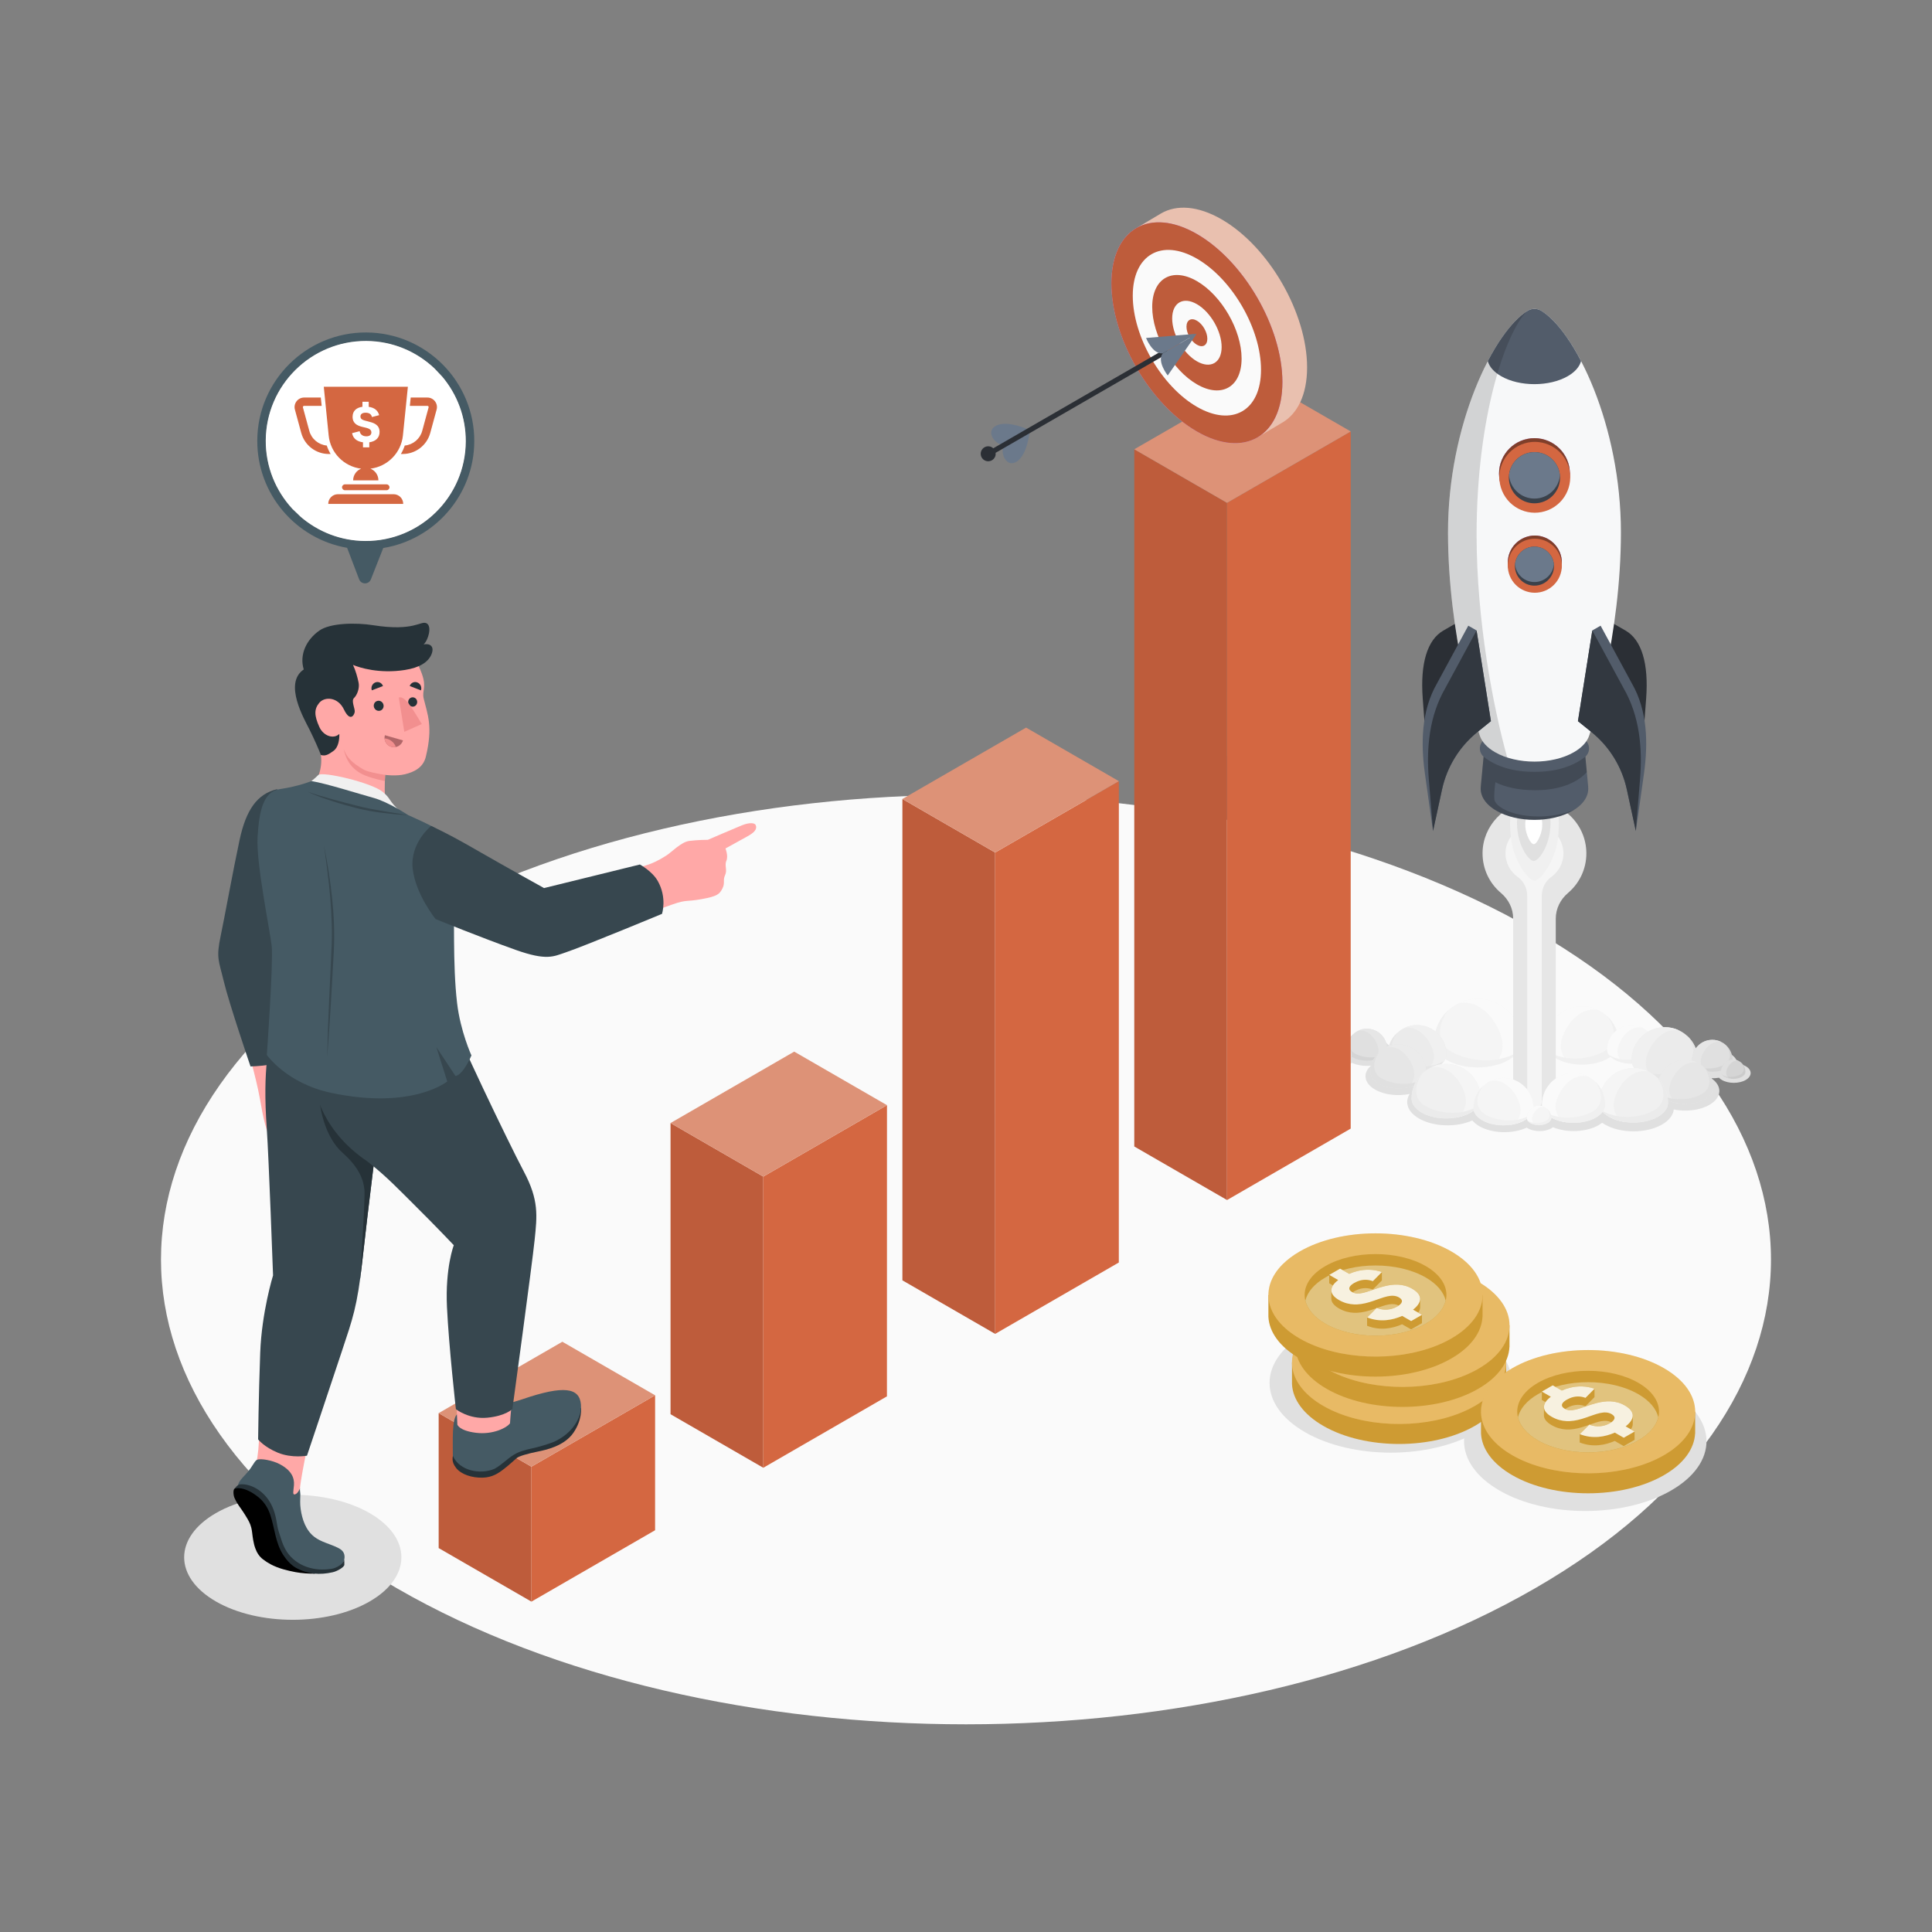 <?xml version="1.0" encoding="utf-8"?>
<!-- Generator: Adobe Illustrator 28.0.0, SVG Export Plug-In . SVG Version: 6.00 Build 0)  -->
<svg version="1.1" xmlns="http://www.w3.org/2000/svg" xmlns:xlink="http://www.w3.org/1999/xlink" x="0px" y="0px" width="600px"
	 height="600px" viewBox="0 0 600 600" style="enable-background:new 0 0 600 600;" xml:space="preserve">
<rect x="0" y="0" width="600" height="600" fill="#808080" stroke="none"/>
<g id="Floor">
</g>
<g id="Clouds">
</g>
<g id="Shadows">
</g>
<g id="Rocket">
</g>
<g id="Bar_graph">
</g>
<g id="Plants">
</g>
<g id="Coins_00000002363211164779367110000008654698874195053222_">
</g>
<g id="Target_00000027579247446137094610000016312281037439700111_">
</g>
<g id="Gears">
</g>
<g id="Character">
</g>
<g id="Speech_Bubble">
	<g>
		<path id="Floor_00000170986591638029143960000006007851074611211694_" style="fill:#FAFAFA;" d="M123.22,493.23
			c-97.63-56.37-97.63-147.76,0-204.12c97.63-56.37,255.92-56.37,353.55,0s97.63,147.76,0,204.12S220.85,549.59,123.22,493.23z"/>
		<path id="Shadow_43_" style="fill:#E0E0E0;" d="M518.94,432.27c14.7,8.46,14.7,22.18,0,30.64c-14.7,8.46-38.54,8.46-53.24,0
			c-14.7-8.46-14.7-22.18,0-30.64C480.41,423.81,504.24,423.81,518.94,432.27z"/>
		<path id="Shadow_00000025412173070525074610000012695893946538164878_" style="fill:#E0E0E0;" d="M458.54,414.15
			c14.7,8.46,14.7,22.18,0,30.64c-14.7,8.46-38.54,8.46-53.24,0c-14.7-8.46-14.7-22.18,0-30.64
			C420.01,405.69,443.84,405.69,458.54,414.15z"/>
		<path id="Shadow_00000093898695153893272390000005158065732456235691_" style="fill:#E0E0E0;" d="M114.78,469.9
			c13.17,7.58,13.17,19.88,0,27.46c-13.17,7.58-34.54,7.58-47.71,0c-13.17-7.58-13.17-19.88,0-27.46
			C80.24,462.32,101.6,462.32,114.78,469.9z"/>
		<path id="Shadow_00000026162388312506985080000014090733289372799930_" style="fill:#E0E0E0;" d="M542.16,331.12
			c-0.75-0.43-1.67-0.71-2.64-0.82c-0.03-1.12-0.78-2.23-2.26-3.08c-3.02-1.75-7.92-1.75-10.95,0c-2.6,1.5-2.96,3.81-1.08,5.54
			c-3.29-0.34-6.81,0.23-9.35,1.7c-1.56,0.9-2.53,2.01-2.92,3.18c-4.71-1.37-10.6-0.93-14.53,1.34c-0.76,0.44-1.39,0.93-1.92,1.44
			c0,0,0,0-0.01,0c-4.3-2.49-11.28-2.49-15.59,0c-1.62,0.93-2.62,2.08-3.03,3.29c-0.47-1.08-1.42-2.1-2.88-2.95
			c-3.69-2.13-9.34-2.43-13.6-0.91c-0.6-1-1.58-1.93-2.96-2.73c-3.88-2.24-9.67-2.7-14.35-1.39c0.9-1.96,0.03-4.13-2.63-5.67
			c-2.74-1.58-6.64-2.07-10.11-1.48c1.42-1.64,0.95-3.69-1.43-5.06c-2.97-1.72-7.79-1.72-10.76,0c-0.95,0.55-1.6,1.21-1.94,1.91
			c-1.64-0.23-3.43,0.01-4.71,0.75c-1.95,1.12-1.95,2.95,0,4.07c1.95,1.12,5.1,1.12,7.05,0c0.1-0.06,0.19-0.12,0.27-0.17
			c1.72,0.78,3.89,1.08,5.95,0.88c-2.65,2.29-2.23,5.41,1.27,7.42c2.91,1.68,7.13,2.12,10.75,1.35c-1.65,2.57-0.69,5.58,2.89,7.64
			c4.52,2.61,11.63,2.81,16.56,0.6c0.53,0.64,1.24,1.25,2.16,1.78c4.03,2.32,10.39,2.47,14.72,0.45c0.1,0.07,0.19,0.13,0.3,0.19
			c2.04,1.18,5.34,1.18,7.38,0c0.17-0.1,0.33-0.21,0.47-0.32c4.31,1.79,10.34,1.57,14.22-0.66c0.4-0.23,0.75-0.48,1.07-0.73
			c0.27,0.19,0.55,0.37,0.85,0.55c4.9,2.83,12.85,2.83,17.75,0c2.25-1.3,3.46-2.97,3.64-4.67c3.74,0.77,8.06,0.29,11.05-1.43
			c3.93-2.27,4.12-5.87,0.61-8.27c0.8,0.02,1.61-0.03,2.39-0.16c0.24,0.25,0.53,0.49,0.9,0.7c2.04,1.18,5.34,1.18,7.38,0
			C544.19,334.2,544.19,332.29,542.16,331.12z"/>
		<g id="XMLID_00000044900412673999818640000005844325528672667808_">
			
				<ellipse id="XMLID_00000042725399462193949700000011226849010956244383_" style="fill:#BA68C8;" cx="477.34" cy="331.64" rx="30.39" ry="12.46"/>
			
				<ellipse id="XMLID_00000147919618804048818220000002800311998956816027_" style="fill:#FAFAFA;" cx="477.34" cy="331.64" rx="30.39" ry="12.46"/>
			<path id="XMLID_00000099631014209967982090000002858777989122539669_" style="fill:#F5F5F5;" d="M445.41,323.31
				c0.19-7.29,6.16-13.13,13.5-13.13c7.32,0,13.31,5.84,13.5,13.13c0.01,0.13,0.01,0.25,0.01,0.38s0,0.25-0.01,0.38
				c-0.15,1.87-1.47,3.7-3.95,5.14c-5.27,3.05-13.83,3.05-19.11,0c-2.47-1.43-3.79-3.27-3.94-5.14c-0.01-0.13-0.01-0.25-0.01-0.38
				S445.4,323.44,445.41,323.31z"/>
			<g id="XMLID_00000050647655198635462650000000371027218364319626_">
				<path style="fill:#FAFAFA;" d="M453.05,311.53L453.05,311.53c1.77-0.86,3.76-1.35,5.86-1.35c7.32,0,13.31,5.84,13.5,13.13
					c0.01,0.13,0.01,0.25,0.01,0.38s0,0.25-0.01,0.38c-0.15,1.87-1.47,3.7-3.95,5.14c-1.92,1.11-4.29,1.81-6.77,2.11
					c3.5-0.6,5.77-4.52,4.69-8.83C465.12,317.47,460.06,310.23,453.05,311.53z"/>
			</g>
			<path id="XMLID_00000117662522621796498520000014155646645313588377_" style="fill:#F0F0F0;" d="M445.41,324.07
				c-0.01-0.13-0.01-0.25-0.01-0.38s0-0.25,0.01-0.38c0.1-3.89,1.86-7.36,4.58-9.76c-1.47,1.51-4.73,7.19-1.18,11.53
				c2.33,2.85,13.4,6.92,22.51,1.69c-0.66,0.88-1.61,1.71-2.87,2.43c-5.27,3.05-13.83,3.05-19.11,0
				C446.88,327.77,445.56,325.94,445.41,324.07z"/>
			<path id="XMLID_00000040541561852701317020000012489183524843302529_" style="fill:#F5F5F5;" d="M502.77,323.67
				c-0.16-6.19-5.23-11.15-11.46-11.15c-6.22,0-11.3,4.96-11.46,11.15c-0.01,0.11-0.01,0.21-0.01,0.32c0,0.11,0,0.21,0.01,0.32
				c0.13,1.59,1.25,3.15,3.36,4.36c4.47,2.59,11.74,2.59,16.23,0c2.1-1.22,3.22-2.78,3.34-4.36c0.01-0.11,0.01-0.21,0.01-0.32
				C502.78,323.88,502.78,323.78,502.77,323.67z"/>
			<g id="XMLID_00000016057620027633844160000006114839024679797948_">
				<path style="fill:#FAFAFA;" d="M496.28,313.67L496.28,313.67c-1.51-0.73-3.19-1.15-4.98-1.15c-6.22,0-11.3,4.96-11.46,11.15
					c-0.01,0.11-0.01,0.21-0.01,0.32c0,0.11,0,0.21,0.01,0.32c0.13,1.59,1.25,3.15,3.36,4.36c1.63,0.95,3.64,1.54,5.75,1.8
					c-2.97-0.51-4.9-3.83-3.99-7.5C486.02,318.72,490.33,312.57,496.28,313.67z"/>
			</g>
			<path id="XMLID_00000127729729812119426610000017786225084959855021_" style="fill:#F0F0F0;" d="M502.77,324.31
				c0.01-0.11,0.01-0.21,0.01-0.32c0-0.11,0-0.21-0.01-0.32c-0.09-3.3-1.58-6.25-3.89-8.29c1.25,1.28,4.02,6.11,1.01,9.79
				c-1.98,2.42-11.38,5.87-19.12,1.44c0.56,0.75,1.37,1.45,2.43,2.06c4.47,2.59,11.74,2.59,16.23,0
				C501.52,327.46,502.64,325.9,502.77,324.31z"/>
			<path id="XMLID_00000122715304650195482330000008436484054139466683_" style="fill:#F5F5F5;" d="M514.28,325.75
				c-0.11-4.09-3.46-7.38-7.58-7.38c-4.11,0-7.47,3.28-7.58,7.38c-0.01,0.07-0.01,0.14-0.01,0.21s0,0.14,0.01,0.21
				c0.09,1.05,0.83,2.08,2.22,2.89c2.96,1.71,7.76,1.71,10.73,0c1.39-0.81,2.13-1.84,2.21-2.89c0.01-0.07,0.01-0.14,0.01-0.21
				S514.29,325.82,514.28,325.75z"/>
			<g id="XMLID_00000002368824925474292020000007269034761880365186_">
				<path style="fill:#FAFAFA;" d="M509.99,319.13L509.99,319.13c-1-0.48-2.11-0.76-3.29-0.76c-4.11,0-7.47,3.28-7.58,7.38
					c-0.01,0.07-0.01,0.14-0.01,0.21s0,0.14,0.01,0.21c0.09,1.05,0.83,2.08,2.22,2.89c1.08,0.62,2.41,1.02,3.8,1.19
					c-1.97-0.34-3.24-2.54-2.64-4.96C503.21,322.47,506.05,318.4,509.99,319.13z"/>
			</g>
			<path id="XMLID_00000080189609242779611340000015687853953895349422_" style="fill:#F0F0F0;" d="M514.28,326.17
				c0.01-0.07,0.01-0.14,0.01-0.21s0-0.14-0.01-0.21c-0.06-2.19-1.04-4.13-2.57-5.48c0.82,0.85,2.66,4.04,0.66,6.47
				c-1.31,1.6-7.53,3.88-12.64,0.95c0.37,0.49,0.91,0.96,1.61,1.37c2.96,1.71,7.76,1.71,10.73,0
				C513.45,328.25,514.19,327.22,514.28,326.17z"/>
			<path id="XMLID_00000011030879365477166610000007385762311238734758_" style="fill:#EBEBEB;" d="M527.31,329.01
				c-0.14-5.56-4.7-10.02-10.3-10.02c-5.59,0-10.16,4.46-10.3,10.02c-0.01,0.1-0.01,0.19-0.01,0.29s0,0.19,0.01,0.29
				c0.12,1.43,1.12,2.83,3.02,3.92c4.02,2.32,10.55,2.32,14.58,0c1.88-1.09,2.89-2.49,3.01-3.92c0.01-0.1,0.01-0.19,0.01-0.29
				S527.32,329.11,527.31,329.01z"/>
			<g id="XMLID_00000126321879016806559580000009709805119195855548_">
				<path style="fill:#F0F0F0;" d="M521.48,320.02L521.48,320.02c-1.35-0.65-2.87-1.03-4.47-1.03c-5.59,0-10.16,4.46-10.3,10.02
					c-0.01,0.1-0.01,0.19-0.01,0.29s0,0.19,0.01,0.29c0.12,1.43,1.12,2.83,3.02,3.92c1.47,0.85,3.28,1.38,5.17,1.61
					c-2.67-0.46-4.4-3.45-3.58-6.74C512.27,324.56,516.13,319.03,521.48,320.02z"/>
			</g>
			<path id="XMLID_00000142875673228609585780000017491863562593227405_" style="fill:#E6E6E6;" d="M527.31,329.59
				c0.01-0.1,0.01-0.19,0.01-0.29s0-0.19-0.01-0.29c-0.08-2.97-1.42-5.62-3.5-7.45c1.12,1.15,3.61,5.49,0.9,8.8
				c-1.78,2.18-10.23,5.28-17.18,1.29c0.5,0.67,1.23,1.3,2.19,1.86c4.02,2.32,10.55,2.32,14.58,0
				C526.19,332.42,527.19,331.02,527.31,329.59z"/>
		</g>
		<g id="XMLID_2785_">
			<path id="XMLID_2867_" style="fill:#E6E6E6;" d="M492.66,265.03c0,4.92-2.2,9.31-5.68,12.27c-2.37,2-3.82,4.88-3.82,7.98v55.86
				c0,0.98-0.64,1.96-1.94,2.71c-0.71,0.41-1.55,0.71-2.43,0.89c-1.45,0.3-3.06,0.3-4.51,0c-0.88-0.19-1.72-0.49-2.42-0.89
				c-1.29-0.75-1.94-1.73-1.94-2.71v-55.94c0-3.07-1.45-5.91-3.79-7.89c-3.53-2.97-5.75-7.43-5.71-12.42
				c0.06-8.42,6.82-15.51,15.22-15.97C484.95,248.43,492.66,255.83,492.66,265.03z"/>
			<path id="XMLID_2863_" style="fill:#F5F5F5;" d="M485.54,265.03c0,3.03-1.5,5.7-3.79,7.32c-1.91,1.36-2.95,3.64-2.95,5.98v63.77
				c0,1.24-0.99,2.3-2.23,2.31c-0.02,0-0.03,0-0.05,0c-1.24,0-2.23-1.06-2.23-2.31v-63.89c0-2.31-1.06-4.52-2.95-5.87
				c-2.35-1.67-3.87-4.44-3.79-7.57c0.13-4.66,3.97-8.55,8.63-8.74C481.31,255.85,485.54,259.95,485.54,265.03z"/>
		</g>
		<path id="XMLID_00000183971057185189593330000006752175016956569985_" style="fill:#E0E0E0;" d="M538.06,329.04
			c-0.09-3.39-2.87-6.11-6.28-6.11c-3.41,0-6.19,2.72-6.28,6.11c-0.01,0.06-0.01,0.11-0.01,0.17c0,0.06,0,0.11,0.01,0.18
			c0.07,0.87,0.68,1.72,1.84,2.39c2.45,1.42,6.43,1.42,8.89,0c1.15-0.67,1.76-1.52,1.83-2.39c0.01-0.06,0.01-0.11,0.01-0.18
			C538.06,329.16,538.06,329.1,538.06,329.04z"/>
		<g id="XMLID_00000111883004534026907560000007767461726520854929_">
			<path style="fill:#E6E6E6;" d="M534.5,323.56L534.5,323.56c-0.83-0.4-1.75-0.63-2.73-0.63c-3.41,0-6.19,2.72-6.28,6.11
				c-0.01,0.06-0.01,0.11-0.01,0.17c0,0.06,0,0.11,0.01,0.18c0.07,0.87,0.68,1.72,1.84,2.39c0.9,0.52,2,0.84,3.15,0.98
				c-1.63-0.28-2.68-2.1-2.18-4.11C528.89,326.33,531.24,322.96,534.5,323.56z"/>
		</g>
		<path id="XMLID_00000065054609488264333970000006894073874611127483_" style="opacity:0.05;" d="M538.06,329.39
			c0.01-0.06,0.01-0.11,0.01-0.18c0-0.06,0-0.11-0.01-0.17c-0.05-1.81-0.86-3.42-2.13-4.54c0.68,0.7,2.2,3.35,0.55,5.36
			c-1.08,1.33-6.23,3.22-10.47,0.79c0.31,0.41,0.75,0.79,1.33,1.13c2.45,1.42,6.43,1.42,8.89,0
			C537.37,331.12,537.98,330.26,538.06,329.39z"/>
		<path id="XMLID_00000165954123466384800470000008066376410313986461_" style="fill:#E6E6E6;" d="M532.02,337.58
			c-0.12-4.67-3.95-8.41-8.65-8.41c-4.69,0-8.52,3.74-8.65,8.41c-0.01,0.08-0.01,0.16-0.01,0.24s0,0.16,0.01,0.24
			c0.1,1.2,0.94,2.37,2.53,3.29c3.37,1.95,8.86,1.95,12.24,0c1.58-0.92,2.42-2.09,2.52-3.29c0.01-0.08,0.01-0.16,0.01-0.24
			S532.03,337.66,532.02,337.58z"/>
		<path style="fill:#EBEBEB;" d="M527.13,330.03L527.13,330.03c-1.14-0.55-2.41-0.86-3.75-0.86c-4.69,0-8.52,3.74-8.65,8.41
			c-0.01,0.08-0.01,0.16-0.01,0.24s0,0.16,0.01,0.24c0.1,1.2,0.94,2.37,2.53,3.29c1.23,0.71,2.75,1.16,4.34,1.35
			c-2.24-0.39-3.7-2.89-3.01-5.66C519.39,333.84,522.64,329.2,527.13,330.03z"/>
		<path id="XMLID_00000016795181762664606980000009393407277472462761_" style="fill:#E0E0E0;" d="M532.02,338.06
			c0.01-0.08,0.01-0.16,0.01-0.24s0-0.16-0.01-0.24c-0.06-2.49-1.19-4.71-2.94-6.25c0.94,0.97,3.03,4.61,0.76,7.38
			c-1.49,1.83-8.58,4.43-14.42,1.08c0.42,0.56,1.03,1.09,1.84,1.56c3.37,1.95,8.86,1.95,12.24,0
			C531.08,340.44,531.92,339.26,532.02,338.06z"/>
		<path id="XMLID_00000047740111531952636440000001694910169020720796_" style="fill:#F0F0F0;" d="M518.02,342.14
			c-0.15-5.79-4.9-10.44-10.73-10.44c-5.82,0-10.58,4.65-10.73,10.44c-0.01,0.1-0.01,0.2-0.01,0.3c0,0.1,0,0.2,0.01,0.3
			c0.12,1.49,1.17,2.94,3.14,4.08c4.19,2.42,10.99,2.42,15.19,0c1.96-1.14,3.01-2.6,3.13-4.08c0.01-0.1,0.01-0.2,0.01-0.3
			C518.03,342.33,518.03,342.24,518.02,342.14z"/>
		<g id="XMLID_00000166643606496750428610000007569914853882530224_">
			<path style="fill:#F5F5F5;" d="M511.95,332.77L511.95,332.77c-1.41-0.68-2.99-1.07-4.66-1.07c-5.82,0-10.58,4.65-10.73,10.44
				c-0.01,0.1-0.01,0.2-0.01,0.3c0,0.1,0,0.2,0.01,0.3c0.12,1.49,1.17,2.94,3.14,4.08c1.53,0.88,3.41,1.44,5.39,1.68
				c-2.78-0.48-4.59-3.59-3.73-7.02C502.35,337.5,506.37,331.74,511.95,332.77z"/>
		</g>
		<path id="XMLID_00000054962059515616082770000013728458015148975534_" style="fill:#EBEBEB;" d="M518.02,342.74
			c0.01-0.1,0.01-0.2,0.01-0.3c0-0.1,0-0.2-0.01-0.3c-0.08-3.09-1.48-5.85-3.64-7.76c1.17,1.2,3.76,5.72,0.94,9.16
			c-1.85,2.27-10.65,5.5-17.89,1.34c0.52,0.7,1.28,1.36,2.28,1.93c4.19,2.42,10.99,2.42,15.19,0
			C516.85,345.68,517.9,344.22,518.02,342.74z"/>
		<path id="XMLID_00000036210164507957386760000010376340090041489304_" style="fill:#E0E0E0;" d="M542.06,332.76
			c-0.05-2.05-1.73-3.69-3.79-3.69c-2.06,0-3.74,1.64-3.79,3.69c0,0.04,0,0.07,0,0.11c0,0.04,0,0.07,0,0.11
			c0.04,0.53,0.41,1.04,1.11,1.44c1.48,0.86,3.89,0.86,5.37,0c0.69-0.4,1.06-0.92,1.11-1.44c0-0.04,0-0.07,0-0.11
			C542.06,332.82,542.06,332.79,542.06,332.76z"/>
		<path id="XMLID_00000080206831463975403850000003743737996811493269_" style="opacity:0.05;" d="M542.06,332.76
			c-0.05-2.05-1.73-3.69-3.79-3.69c-2.06,0-3.74,1.64-3.79,3.69c0,0.04,0,0.07,0,0.11c0,0.04,0,0.07,0,0.11
			c0.04,0.53,0.41,1.04,1.11,1.44c1.48,0.86,3.89,0.86,5.37,0c0.69-0.4,1.06-0.92,1.11-1.44c0-0.04,0-0.07,0-0.11
			C542.06,332.82,542.06,332.79,542.06,332.76z"/>
		<g id="XMLID_00000078045347004475953870000015243902920899673760_">
			<path style="fill:#E0E0E0;" d="M539.91,329.44L539.91,329.44c-0.5-0.24-1.06-0.38-1.65-0.38c-2.06,0-3.74,1.64-3.79,3.69
				c0,0.04,0,0.07,0,0.11c0,0.04,0,0.07,0,0.11c0.04,0.53,0.41,1.04,1.11,1.44c0.54,0.31,1.21,0.51,1.9,0.59
				c-0.98-0.17-1.62-1.27-1.32-2.48C536.52,331.11,537.94,329.08,539.91,329.44z"/>
		</g>
		<g id="XMLID_00000173134752940745617170000000020972206964921249_" style="opacity:0.05;">
			<path d="M542.06,332.97c0-0.04,0-0.07,0-0.11c0-0.04,0-0.07,0-0.11c-0.03-1.09-0.52-2.07-1.29-2.74
				c0.41,0.42,1.33,2.02,0.33,3.24c-0.66,0.8-3.77,1.94-6.33,0.48c0.19,0.25,0.45,0.48,0.81,0.68c1.48,0.86,3.89,0.86,5.37,0
				C541.65,334.01,542.02,333.49,542.06,332.97z"/>
		</g>
		<path id="XMLID_00000127754225570235077290000014052929209709962656_" style="fill:#E0E0E0;" d="M418.22,325.59
			c0.09-3.39,2.87-6.11,6.28-6.11c3.41,0,6.19,2.72,6.28,6.11c0.01,0.06,0.01,0.11,0.01,0.17s0,0.11-0.01,0.17
			c-0.07,0.87-0.68,1.72-1.84,2.39c-2.45,1.42-6.43,1.42-8.89,0c-1.15-0.67-1.76-1.52-1.83-2.39c-0.01-0.06-0.01-0.11-0.01-0.17
			S418.22,325.65,418.22,325.59z"/>
		<g id="XMLID_00000168834344657203137130000016406613662863998109_">
			<path style="fill:#E6E6E6;" d="M421.77,320.11L421.77,320.11c0.83-0.4,1.75-0.63,2.73-0.63c3.41,0,6.19,2.72,6.28,6.11
				c0.01,0.06,0.01,0.11,0.01,0.17s0,0.11-0.01,0.17c-0.07,0.87-0.68,1.72-1.84,2.39c-0.9,0.52-2,0.84-3.15,0.98
				c1.63-0.28,2.68-2.1,2.18-4.11C427.39,322.87,425.04,319.5,421.77,320.11z"/>
		</g>
		<path id="XMLID_00000119096536045040691950000018341446867084447413_" style="opacity:0.05;" d="M418.22,325.94
			c-0.01-0.06-0.01-0.11-0.01-0.17s0-0.11,0.01-0.17c0.05-1.81,0.86-3.42,2.13-4.54c-0.68,0.7-2.2,3.35-0.55,5.36
			c1.08,1.33,6.23,3.22,10.47,0.79c-0.31,0.41-0.75,0.79-1.33,1.13c-2.45,1.42-6.43,1.42-8.89,0
			C418.9,327.66,418.29,326.81,418.22,325.94z"/>
		<path id="XMLID_00000094599667911647898670000006293353259275707567_" style="fill:#EBEBEB;" d="M430.99,327.2
			c0.13-4.92,4.16-8.86,9.11-8.86c4.94,0,8.98,3.94,9.11,8.86c0.01,0.09,0.01,0.17,0.01,0.25c0,0.09,0,0.17-0.01,0.25
			c-0.1,1.26-0.99,2.5-2.67,3.47c-3.55,2.05-9.33,2.05-12.89,0c-1.67-0.97-2.55-2.21-2.66-3.47c-0.01-0.09-0.01-0.17-0.01-0.25
			C430.98,327.36,430.98,327.28,430.99,327.2z"/>
		<g id="XMLID_00000093872634816664833880000011263864084330585535_">
			<path style="fill:#F0F0F0;" d="M436.14,319.24L436.14,319.24c1.2-0.58,2.53-0.91,3.95-0.91c4.94,0,8.98,3.94,9.11,8.86
				c0.01,0.09,0.01,0.17,0.01,0.25c0,0.09,0,0.17-0.01,0.25c-0.1,1.26-0.99,2.5-2.67,3.47c-1.3,0.75-2.9,1.22-4.57,1.43
				c2.36-0.41,3.89-3.05,3.17-5.96C444.29,323.26,440.87,318.37,436.14,319.24z"/>
		</g>
		<path id="XMLID_00000041260820973954998380000014799444435652463540_" style="fill:#E6E6E6;" d="M430.99,327.7
			c-0.01-0.09-0.01-0.17-0.01-0.25c0-0.09,0-0.17,0.01-0.25c0.07-2.63,1.25-4.97,3.09-6.58c-0.99,1.02-3.19,4.85-0.8,7.78
			c1.57,1.92,9.04,4.67,15.19,1.14c-0.44,0.59-1.09,1.15-1.93,1.64c-3.55,2.05-9.33,2.05-12.89,0
			C431.98,330.2,431.09,328.96,430.99,327.7z"/>
		<path id="XMLID_00000020371168536526424270000006980116193688027039_" style="fill:#E6E6E6;" d="M425.62,332.76
			c0.12-4.67,3.95-8.41,8.65-8.41c4.69,0,8.52,3.74,8.65,8.41c0.01,0.08,0.01,0.16,0.01,0.24c0,0.08,0,0.16-0.01,0.24
			c-0.1,1.2-0.94,2.37-2.53,3.29c-3.37,1.95-8.86,1.95-12.24,0c-1.58-0.92-2.42-2.09-2.52-3.29c-0.01-0.08-0.01-0.16-0.01-0.24
			C425.61,332.92,425.61,332.85,425.62,332.76z"/>
		<g id="XMLID_00000116941690023695191360000004055340907196665997_">
			<path style="fill:#EBEBEB;" d="M430.51,325.22L430.51,325.22c1.14-0.55,2.41-0.86,3.75-0.86c4.69,0,8.52,3.74,8.65,8.41
				c0.01,0.08,0.01,0.16,0.01,0.24c0,0.08,0,0.16-0.01,0.24c-0.1,1.2-0.94,2.37-2.53,3.29c-1.23,0.71-2.75,1.16-4.34,1.35
				c2.24-0.39,3.7-2.89,3.01-5.66C438.25,329.02,435,324.39,430.51,325.22z"/>
		</g>
		<path id="XMLID_00000044886137899070275310000011999585376868383166_" style="fill:#E0E0E0;" d="M425.62,333.25
			c-0.01-0.08-0.01-0.16-0.01-0.24c0-0.08,0-0.16,0.01-0.24c0.06-2.49,1.19-4.71,2.94-6.25c-0.94,0.97-3.03,4.61-0.76,7.38
			c1.49,1.83,8.58,4.43,14.42,1.08c-0.42,0.56-1.03,1.09-1.84,1.56c-3.37,1.95-8.86,1.95-12.24,0
			C426.56,335.62,425.72,334.44,425.62,333.25z"/>
		<path id="XMLID_00000016067474240303984950000010724238516723022012_" style="fill:#F0F0F0;" d="M438.38,340.84
			c0.15-5.79,4.9-10.44,10.73-10.44c5.82,0,10.58,4.64,10.73,10.44c0.01,0.1,0.01,0.2,0.01,0.3c0,0.1,0,0.2-0.01,0.3
			c-0.12,1.49-1.17,2.94-3.14,4.08c-4.19,2.42-10.99,2.42-15.19,0c-1.96-1.14-3.01-2.6-3.13-4.08c-0.01-0.1-0.01-0.2-0.01-0.3
			C438.37,341.04,438.37,340.95,438.38,340.84z"/>
		<g id="XMLID_00000016051038734888032450000005805523969574598816_">
			<path style="fill:#F5F5F5;" d="M444.45,331.48L444.45,331.48c1.41-0.68,2.99-1.07,4.66-1.07c5.82,0,10.58,4.64,10.73,10.44
				c0.01,0.1,0.01,0.2,0.01,0.3c0,0.1,0,0.2-0.01,0.3c-0.12,1.49-1.17,2.94-3.14,4.08c-1.53,0.88-3.41,1.44-5.39,1.68
				c2.78-0.48,4.59-3.59,3.73-7.02C454.05,336.2,450.03,330.45,444.45,331.48z"/>
		</g>
		<path id="XMLID_00000116199788097119593260000008545524446878476956_" style="fill:#EBEBEB;" d="M438.38,341.44
			c-0.01-0.1-0.01-0.2-0.01-0.3c0-0.1,0-0.2,0.01-0.3c0.08-3.09,1.48-5.85,3.64-7.76c-1.17,1.2-3.76,5.72-0.94,9.16
			c1.85,2.27,10.65,5.5,17.89,1.34c-0.52,0.7-1.28,1.36-2.28,1.93c-4.19,2.42-10.99,2.42-15.19,0
			C439.55,344.38,438.5,342.93,438.38,341.44z"/>
		<path id="XMLID_00000084496706980546218130000004981086006530620569_" style="fill:#F5F5F5;" d="M498.5,342.77
			c-0.14-5.29-4.47-9.53-9.8-9.53c-5.32,0-9.66,4.24-9.8,9.53c-0.01,0.09-0.01,0.18-0.01,0.27c0,0.09,0,0.18,0.01,0.27
			c0.11,1.36,1.07,2.69,2.87,3.73c3.82,2.21,10.03,2.21,13.87,0c1.79-1.04,2.75-2.37,2.86-3.73c0.01-0.09,0.01-0.18,0.01-0.27
			C498.51,342.95,498.51,342.86,498.5,342.77z"/>
		<g id="XMLID_00000148653353650859776670000009541543858463415958_">
			<path style="fill:#FAFAFA;" d="M492.96,334.22L492.96,334.22c-1.29-0.62-2.73-0.98-4.25-0.98c-5.32,0-9.66,4.24-9.8,9.53
				c-0.01,0.09-0.01,0.18-0.01,0.27c0,0.09,0,0.18,0.01,0.27c0.11,1.36,1.07,2.69,2.87,3.73c1.4,0.81,3.11,1.32,4.92,1.53
				c-2.54-0.44-4.19-3.28-3.41-6.41C484.2,338.53,487.87,333.28,492.96,334.22z"/>
		</g>
		<path id="XMLID_00000111872508373415230210000011262404662858209938_" style="fill:#F0F0F0;" d="M498.5,343.32
			c0.01-0.09,0.01-0.18,0.01-0.27c0-0.09,0-0.18-0.01-0.27c-0.07-2.82-1.35-5.34-3.33-7.08c1.06,1.09,3.43,5.22,0.86,8.36
			c-1.69,2.07-9.72,5.02-16.34,1.23c0.48,0.64,1.17,1.24,2.08,1.76c3.82,2.21,10.03,2.21,13.87,0
			C497.44,346,498.39,344.67,498.5,343.32z"/>
		<path id="XMLID_00000081608636810169691260000017648484821133006249_" style="fill:#F5F5F5;" d="M457.59,343.83
			c0.13-5.03,4.25-9.06,9.32-9.06c5.06,0,9.19,4.03,9.32,9.06c0.01,0.09,0.01,0.17,0.01,0.26c0,0.09,0,0.17-0.01,0.26
			c-0.11,1.29-1.01,2.56-2.73,3.55c-3.64,2.1-9.54,2.1-13.19,0c-1.7-0.99-2.61-2.26-2.72-3.55c-0.01-0.09-0.01-0.17-0.01-0.26
			C457.58,344,457.58,343.92,457.59,343.83z"/>
		<g id="XMLID_00000075136010739732344760000010113256884729124775_">
			<path style="fill:#FAFAFA;" d="M462.86,335.7L462.86,335.7c1.22-0.59,2.59-0.93,4.04-0.93c5.06,0,9.19,4.03,9.32,9.06
				c0.01,0.09,0.01,0.17,0.01,0.26c0,0.09,0,0.17-0.01,0.26c-0.11,1.29-1.01,2.56-2.73,3.55c-1.33,0.77-2.96,1.25-4.68,1.46
				c2.42-0.42,3.98-3.12,3.24-6.1C471.19,339.8,467.7,334.81,462.86,335.7z"/>
		</g>
		<path id="XMLID_00000176003023132925177870000015553158194896230019_" style="fill:#F0F0F0;" d="M457.59,344.35
			c-0.01-0.09-0.01-0.17-0.01-0.26c0-0.09,0-0.17,0.01-0.26c0.07-2.69,1.28-5.08,3.16-6.73c-1.01,1.04-3.26,4.96-0.82,7.95
			c1.61,1.97,9.25,4.77,15.54,1.17c-0.45,0.61-1.11,1.18-1.98,1.68c-3.64,2.1-9.54,2.1-13.19,0
			C458.6,346.91,457.69,345.64,457.59,344.35z"/>
		<path id="XMLID_00000088127843640890781830000010833733393559346347_" style="fill:#F5F5F5;" d="M481.76,347.09
			c-0.05-2.05-1.73-3.69-3.79-3.69c-2.06,0-3.74,1.64-3.79,3.69c0,0.04,0,0.07,0,0.11c0,0.04,0,0.07,0,0.11
			c0.04,0.53,0.41,1.04,1.11,1.44c1.48,0.86,3.89,0.86,5.37,0c0.69-0.4,1.06-0.92,1.11-1.44c0-0.04,0-0.07,0-0.11
			C481.77,347.16,481.77,347.13,481.76,347.09z"/>
		<g id="XMLID_00000122683255831976332630000004213695308800051085_">
			<path style="fill:#FAFAFA;" d="M479.62,343.78L479.62,343.78c-0.5-0.24-1.06-0.38-1.65-0.38c-2.06,0-3.74,1.64-3.79,3.69
				c0,0.04,0,0.07,0,0.11c0,0.04,0,0.07,0,0.11c0.04,0.53,0.41,1.04,1.11,1.44c0.54,0.31,1.21,0.51,1.9,0.59
				c-0.98-0.17-1.62-1.27-1.32-2.48C476.22,345.45,477.65,343.42,479.62,343.78z"/>
		</g>
		<path id="XMLID_00000024718103130441359130000005000065551543982232_" style="fill:#F0F0F0;" d="M481.76,347.3
			c0-0.04,0-0.07,0-0.11c0-0.04,0-0.07,0-0.11c-0.03-1.09-0.52-2.07-1.29-2.74c0.41,0.42,1.33,2.02,0.33,3.24
			c-0.66,0.8-3.77,1.94-6.33,0.48c0.19,0.25,0.45,0.48,0.81,0.68c1.48,0.86,3.89,0.86,5.37,0
			C481.35,348.34,481.72,347.83,481.76,347.3z"/>
		<path id="XMLID_00000038370819909167231550000005153868601382117289_" style="fill:#E0E0E0;" d="M412.22,327.67
			c0.05-2.05,1.73-3.69,3.79-3.69c2.06,0,3.74,1.64,3.79,3.69c0,0.04,0,0.07,0,0.11c0,0.04,0,0.07,0,0.11
			c-0.04,0.53-0.41,1.04-1.11,1.44c-1.48,0.86-3.89,0.86-5.37,0c-0.69-0.4-1.06-0.92-1.11-1.44c0-0.04,0-0.07,0-0.11
			C412.22,327.74,412.22,327.71,412.22,327.67z"/>
		<path id="XMLID_00000001631920948790618660000017490344724403221689_" style="opacity:0.05;" d="M412.22,327.67
			c0.05-2.05,1.73-3.69,3.79-3.69c2.06,0,3.74,1.64,3.79,3.69c0,0.04,0,0.07,0,0.11c0,0.04,0,0.07,0,0.11
			c-0.04,0.53-0.41,1.04-1.11,1.44c-1.48,0.86-3.89,0.86-5.37,0c-0.69-0.4-1.06-0.92-1.11-1.44c0-0.04,0-0.07,0-0.11
			C412.22,327.74,412.22,327.71,412.22,327.67z"/>
		<g id="XMLID_00000044897616203549162000000015383284284988999830_">
			<path style="fill:#E0E0E0;" d="M414.37,324.36L414.37,324.36c0.5-0.24,1.06-0.38,1.65-0.38c2.06,0,3.74,1.64,3.79,3.69
				c0,0.04,0,0.07,0,0.11c0,0.04,0,0.07,0,0.11c-0.04,0.53-0.41,1.04-1.11,1.44c-0.54,0.31-1.21,0.51-1.9,0.59
				c0.98-0.17,1.62-1.27,1.32-2.48C417.76,326.03,416.34,324,414.37,324.36z"/>
		</g>
		<g id="XMLID_00000127002799353739005320000010297278588122921895_" style="opacity:0.05;">
			<path d="M412.22,327.89c0-0.04,0-0.07,0-0.11c0-0.04,0-0.07,0-0.11c0.03-1.09,0.52-2.07,1.29-2.74
				c-0.41,0.42-1.33,2.02-0.33,3.24c0.66,0.8,3.77,1.94,6.33,0.48c-0.19,0.25-0.45,0.48-0.81,0.68c-1.48,0.86-3.89,0.86-5.37,0
				C412.63,328.93,412.26,328.41,412.22,327.89z"/>
		</g>
		<g id="Flame_00000015337278267055295870000008335772299584265365_">
			<path id="XMLID_00000132807469205701293080000001925102893577788085_" style="fill:#F0F0F0;" d="M483.76,251.43l-7.22-1.87
				l-7.22,1.87c0,0-0.87,3.87,0.08,9.93c0.95,6.06,5.17,12.13,7.14,12.13c1.98,0,6.2-6.07,7.14-12.13
				C484.62,255.3,483.76,251.43,483.76,251.43z"/>
			<path id="XMLID_00000123419912387228644680000013865628656520054180_" style="fill:#E0E0E0;" d="M481.26,252.3h-4.94h-4.94
				c-1.41,8.54,3.12,15.09,4.94,15.09C478.14,267.39,482.67,260.84,481.26,252.3z"/>
			<path id="XMLID_00000096030762082757239680000000443900635611048608_" style="fill:#FFFFFF;" d="M476.32,252.3h1.69
				c0,0,1.17,1.74,0.92,4.56c-0.2,2.3-1.59,5.3-2.61,5.3c-1.02,0-2.41-2.99-2.61-5.3c-0.25-2.82,0.92-4.56,0.92-4.56H476.32"/>
		</g>
		<path style="fill:#525C6A;" d="M493.21,244.35h0.02l-1.42-15.12h-30.52l-1.42,15.12h0.01c-0.29,2.67,1.31,5.4,4.85,7.44
			c6.53,3.77,17.12,3.77,23.64,0C491.9,249.75,493.5,247.02,493.21,244.35z"/>
		<path style="fill:#455A64;" d="M465.73,236.06c-5.98-3.45-5.98-9.04-0.01-12.49c5.97-3.45,15.66-3.45,21.63,0
			c5.97,3.45,5.98,9.04,0.01,12.49C481.39,239.51,471.71,239.51,465.73,236.06z"/>
		<path style="opacity:0.2;" d="M488.55,251.67c0.16-0.09,0.31-0.18,0.46-0.28c0,0,0,0,0,0c-0.01,0.01-4.95,2.47-12.54,2.14
			c-7.6-0.32-12.25-3.22-12.39-5.36c-0.08-1.21,0-2.75,0.32-5.25c2.96,1.49,7.1,2.49,12.38,2.49c8.51,0,13.68-2.94,16.01-5.64
			l-0.24-2.52l-0.75-8.04h-27.45l0,0l0,0h-3.07l-1.42,15.12h0.01l0,0c-0.06,0.5-0.04,1,0.04,1.5c0.03,0.22,0.08,0.43,0.14,0.64
			c0.08,0.28,0.17,0.56,0.29,0.84c0.71,1.63,2.17,3.17,4.38,4.45c3.27,1.88,7.54,2.82,11.82,2.82c1.07,0,2.14-0.06,3.19-0.18
			c0.53-0.06,1.05-0.13,1.57-0.22c2.58-0.44,5.02-1.25,7.06-2.43C488.43,251.75,488.49,251.71,488.55,251.67z"/>
		<path style="fill:#525C6A;" d="M476.98,239.69c-0.15,0-0.29,0-0.44,0c-6.25,0.07-11.82-1.55-15.67-4.59
			c-1.47-1.16-1.73-3.3-0.56-4.77c1.16-1.47,3.3-1.73,4.77-0.56c2.64,2.09,6.7,3.2,11.41,3.13l0.05,0l0.05,0
			c4.72,0.05,8.77-1.05,11.41-3.13c1.47-1.16,3.61-0.91,4.77,0.56c1.16,1.47,0.91,3.61-0.56,4.77
			C488.45,238.06,483.06,239.69,476.98,239.69z"/>
		<path style="fill:#2B2F35;" d="M491.94,221l2.57-31.13l10.34,5.97c4.97,2.87,7.19,10.22,6.38,21.06l-1.31,17.44l-2.79-9.66
			c-1.52-5.26-5.39-7.08-10.97-5.14L491.94,221z"/>
		<path style="fill:#2B2F35;" d="M461.13,221l-2.57-31.13l-10.34,5.97c-4.97,2.87-7.19,10.22-6.38,21.06l1.31,17.44l2.79-9.66
			c1.52-5.26,5.39-7.08,10.97-5.14L461.13,221z"/>
		<path style="fill:#F7F8F9;" d="M503.39,165.33c0-33.26-14.05-62-24.5-68.65c-0.09-0.07-0.18-0.13-0.28-0.18
			c-0.02-0.01-0.03-0.02-0.05-0.03h0c-0.59-0.34-1.28-0.55-2.02-0.55c-0.74,0-1.42,0.2-2.02,0.55h0c-0.02,0.01-0.03,0.02-0.05,0.03
			c-0.1,0.06-0.19,0.12-0.28,0.18c-10.45,6.66-24.5,35.39-24.5,68.65c0,32,8.97,60.36,9.83,63c0.02,0.07,0.04,0.13,0.07,0.2l0,0h0
			c0.65,1.86,2.22,3.63,4.72,5.07c6.76,3.9,17.72,3.9,24.48,0c2.59-1.49,4.18-3.34,4.79-5.28
			C494.43,225.69,503.39,197.33,503.39,165.33z"/>
		<path style="fill:#525C6A;" d="M486.54,104.67c-2.59-3.71-5.22-6.45-7.64-8c-0.09-0.06-0.18-0.12-0.28-0.18
			c-0.02-0.01-0.04-0.02-0.05-0.03h-0.01c-0.59-0.34-1.28-0.54-2.02-0.54c-0.74,0-1.43,0.2-2.02,0.54h-0.01
			c-0.01,0.01-0.03,0.03-0.05,0.03c-0.1,0.06-0.18,0.12-0.28,0.18c-2.43,1.55-5.05,4.29-7.65,8c-1.52,2.17-3.02,4.67-4.48,7.46
			c0.46,1.72,1.83,3.37,4.12,4.69c5.72,3.31,14.99,3.31,20.72,0c2.29-1.32,3.67-2.97,4.12-4.69
			C489.57,109.35,488.06,106.84,486.54,104.67z"/>
		<path style="opacity:0.15;" d="M449.69,165.33c0,32,8.97,60.36,9.83,63c0.02,0.07,0.04,0.13,0.07,0.2l0,0h0
			c0.65,1.86,2.22,3.63,4.72,5.07c1.15,0.66,2.42,1.2,3.77,1.64c-4.38-15.73-9.51-42.45-9.51-69.1c0-36.85,9.07-62.96,15.63-69.46
			C463.74,103.34,449.69,132.08,449.69,165.33z"/>
		<path style="fill:#525C6A;" d="M506.79,212.23l-9.71-17.92l-2.57,1.48l-4.46,28.17l4.21,3.41c5.58,4.51,9.45,10.8,10.97,17.81
			l2.79,12.88c0,0,1.23-8.19,2.57-18.1C511.79,231.08,511.76,220.83,506.79,212.23z"/>
		<path style="fill:#323840;" d="M490.04,223.96l4.46-28.17l9.71,17.92c4.97,8.6,5.93,18.52,5.11,28.42l-1.31,15.92l-2.79-12.88
			c-1.52-7.01-5.39-13.3-10.97-17.81L490.04,223.96z"/>
		<path style="fill:#525C6A;" d="M446.28,212.23l9.71-17.92l2.57,1.48l4.46,28.17l-4.21,3.41c-5.58,4.51-9.45,10.8-10.97,17.81
			l-2.79,12.88c0,0-1.23-8.19-2.57-18.1C441.28,231.08,441.31,220.83,446.28,212.23z"/>
		<path style="fill:#323840;" d="M463.02,223.96l-4.46-28.17l-9.71,17.92c-4.97,8.6-5.93,18.52-5.11,28.42l1.31,15.92l2.79-12.88
			c1.52-7.01,5.39-13.3,10.97-17.81L463.02,223.96z"/>
		<circle style="fill:#BA68C8;" cx="476.54" cy="147.08" r="11"/>
		<circle style="fill:#7F3F2A;" cx="476.54" cy="147.08" r="11"/>
		
			<ellipse transform="matrix(0.924 -0.383 0.383 0.924 -20.498 193.659)" style="fill:#D46741;" cx="476.54" cy="148.36" rx="11" ry="11"/>
		<circle style="fill:#3A414A;" cx="476.54" cy="148.36" r="7.95"/>
		<path style="fill:#6B798B;" d="M476.54,140.41c-4.13,0-7.53,3.16-7.91,7.19c0.36,4.06,3.76,7.24,7.91,7.24
			c4.14,0,7.53-3.16,7.91-7.19C484.1,143.59,480.69,140.41,476.54,140.41z"/>
		
			<ellipse transform="matrix(0.924 -0.383 0.383 0.924 -30.635 195.674)" style="fill:#BA68C8;" cx="476.54" cy="174.84" rx="8.39" ry="8.39"/>
		
			<ellipse transform="matrix(0.924 -0.383 0.383 0.924 -30.635 195.674)" style="fill:#7F3F2A;" cx="476.54" cy="174.84" rx="8.39" ry="8.39"/>
		
			<ellipse transform="matrix(0.924 -0.383 0.383 0.924 -31.008 195.748)" style="fill:#D46741;" cx="476.54" cy="175.82" rx="8.39" ry="8.39"/>
		<path style="fill:#3A414A;" d="M482.6,175.82c0,3.35-2.71,6.06-6.06,6.06c-3.35,0-6.06-2.71-6.06-6.06s2.71-6.06,6.06-6.06
			C479.89,169.76,482.6,172.47,482.6,175.82z"/>
		<path style="fill:#6B798B;" d="M476.54,169.76c-3.15,0-5.74,2.41-6.03,5.48c0.27,3.09,2.87,5.52,6.03,5.52
			c3.15,0,5.74-2.41,6.03-5.48C482.3,172.19,479.71,169.76,476.54,169.76z"/>
		<polygon id="XMLID_886_" style="fill:#BE5C3B;" points="309.06,414.25 309.05,264.76 280.25,248.13 280.25,397.62 		"/>
		<polygon id="XMLID_885_" style="fill:#D46741;" points="309.06,414.25 347.46,392.08 347.47,242.59 309.05,264.76 		"/>
		<polygon id="XMLID_883_" style="fill:#DD9277;" points="347.47,242.59 318.66,225.96 280.25,248.13 309.05,264.76 		"/>
		<polygon id="XMLID_00000057115321808720448980000007173842863637717419_" style="fill:#BE5C3B;" points="237.05,455.83 
			237.04,365.4 208.24,348.77 208.24,439.2 		"/>
		<polygon id="XMLID_00000135672586008862475340000004454967143530721469_" style="fill:#D46741;" points="237.05,455.83 
			275.45,433.65 275.46,343.22 237.04,365.4 		"/>
		<polygon id="XMLID_3661_" style="fill:#DD9277;" points="275.46,343.22 246.65,326.59 208.24,348.77 237.04,365.4 		"/>
		<polygon id="XMLID_00000008151167679861838870000017822691223953342336_" style="fill:#BE5C3B;" points="165.04,497.4 
			165.03,455.49 136.23,438.86 136.23,480.77 		"/>
		<polygon id="XMLID_00000060730504564643589180000009780291934650644623_" style="fill:#D46741;" points="165.04,497.4 
			203.44,475.23 203.45,433.32 165.03,455.49 		"/>
		<polygon id="XMLID_00000098903267627467072430000002876318151378135723_" style="fill:#DD9277;" points="203.45,433.32 
			174.64,416.69 136.23,438.86 165.03,455.49 		"/>
		<polygon id="XMLID_4557_" style="fill:#BE5C3B;" points="381.07,372.68 381.06,156.16 352.26,139.53 352.26,356.05 		"/>
		<polygon id="XMLID_4556_" style="fill:#D46741;" points="381.07,372.68 419.47,350.5 419.48,133.99 381.06,156.16 		"/>
		<polygon id="XMLID_4555_" style="fill:#DD9277;" points="419.48,133.99 390.67,117.36 352.26,139.53 381.06,156.16 		"/>
		<g>
			<path id="XMLID_00000019642639927196667680000007544419629089635716_" style="fill:#CE9B33;" d="M403.04,423.09
				c1.59-2.68,4.24-5.19,7.94-7.32c12.99-7.48,34.04-7.48,47.03,0c3.71,2.13,6.35,4.65,7.94,7.32h1.8v6.77h-0.02
				c-0.24,4.71-3.47,9.38-9.72,12.97c-12.99,7.48-34.04,7.48-47.03,0c-6.24-3.59-9.5-8.26-9.74-12.97v0v-6.77H403.04z"/>
			<g>
				<g>
					<path id="XMLID_00000078020902729913625200000002131535057882643118_" style="fill:#E9BA65;" d="M458.01,409.56
						c12.99,7.48,12.99,19.6,0,27.07c-11.36,6.54-28.9,7.36-41.81,2.45l0,0c-0.17-0.07-0.34-0.13-0.52-0.2
						c-1.65-0.65-3.23-1.41-4.7-2.25c-10.83-6.23-12.63-15.7-5.39-23c0,0,0,0,0,0c1.44-1.45,3.24-2.82,5.39-4.06
						C423.96,402.08,445.02,402.08,458.01,409.56z"/>
					<path id="XMLID_00000081606721201867509500000008947171804710722485_" style="opacity:0.2;fill:#E9BA65;" d="M458.01,409.56
						c12.99,7.48,12.99,19.6,0,27.07c-11.36,6.54-28.9,7.36-41.81,2.45l0,0c-0.17-0.07-0.34-0.13-0.52-0.2
						c-1.65-0.65-3.23-1.41-4.7-2.25c-10.83-6.23-12.63-15.7-5.39-23c0,0,0,0,0,0c1.44-1.45,3.24-2.82,5.39-4.06
						C423.96,402.08,445.02,402.08,458.01,409.56z"/>
				</g>
			</g>
			<path style="fill:#CE9B33;" d="M450.07,414.1c8.6,4.95,8.6,12.97,0,17.92c-8.6,4.95-22.53,4.95-31.13,0
				c-8.6-4.95-8.6-12.97,0-17.92C427.54,409.15,441.47,409.15,450.07,414.1z"/>
			<path style="fill:#E1C37E;" d="M450.07,417.64c-8.6-4.95-22.53-4.95-31.13,0c-3.52,2.02-5.59,4.56-6.23,7.19
				c0.64,2.63,2.72,5.17,6.23,7.19c8.6,4.95,22.53,4.95,31.13,0c3.52-2.02,5.59-4.56,6.23-7.19
				C455.66,422.2,453.59,419.66,450.07,417.64z"/>
			<path style="fill:#CE9B33;" d="M448.37,426.88c0-0.43,0.01-2.17,0-2.62c-0.01-1.07-0.75-2.12-2.35-3.05
				c-0.02-0.01-0.04-0.03-0.06-0.04c-2.96-1.7-6.01-1.48-8.73-0.8c-0.01,0-0.01,0-0.02,0c-1.16,0.29-2.26,0.67-3.26,1.01
				c-1.39,0.48-2.52,0.87-3.5,1.08c0,0,0,0-0.01,0c-0.61,0.13-1.15,0.19-1.66,0.16c-0.49-0.03-0.94-0.15-1.38-0.36
				c0.04-0.03,0.07-0.05,0.11-0.08c0.11-0.07,0.22-0.14,0.35-0.21c0.31-0.18,0.61-0.33,0.92-0.46c1.71-0.72,3.37-0.69,4.89-0.11
				l2.82-2.84v-2.6c-2.51-0.85-5.12-0.94-7.72-0.28c-0.82,0.21-1.64,0.49-2.45,0.85l-2.82-1.62l-3.37,1.94v2.6l1.15,0.66
				c-0.33,0.51-0.5,1.02-0.5,1.52c0,0.43,0,2.16,0,2.6c0,1.08,0.77,2.11,2.4,3.05c1.57,0.9,3.13,1.28,4.65,1.34l0,0
				c0.31,0.01,0.62,0.01,0.93,0c1.76-0.08,3.45-0.55,5-1.08c0.33-0.11,0.65-0.22,0.97-0.33l-2.84,2.84v2.6
				c4.01,1.6,7.93,0.84,10.88-0.47l2.79,1.6l3.37-1.94v-2.6l-1.16-0.67C448.17,428.01,448.37,427.44,448.37,426.88z M441.26,426.66
				c-0.26,0.15-0.52,0.28-0.78,0.39c-2,0.85-4.07,0.67-5.51,0.08c2.64-0.93,4.84-1.74,6.72-0.74
				C441.56,426.48,441.42,426.57,441.26,426.66z"/>
			<g id="XMLID_00000092432580306599156600000014828298446546375817_">
				<g>
					<path id="XMLID_00000065061006108791519670000003373668890206107310_" style="fill:#F7F1E0;" d="M437.23,420.38
						c-0.01,0-0.01,0-0.02,0c-1.16,0.29-2.26,0.67-3.26,1.01c-1.39,0.48-2.52,0.87-3.5,1.08c0,0,0,0-0.01,0
						c-0.61,0.13-1.15,0.19-1.66,0.16c-0.57-0.03-1.09-0.18-1.6-0.48c-1.08-0.62-1.24-1.54,0.33-2.57c0.11-0.07,0.22-0.14,0.35-0.21
						c0.31-0.18,0.61-0.33,0.92-0.46c1.71-0.72,3.37-0.69,4.89-0.11l2.82-2.84c-2.51-0.85-5.12-0.94-7.72-0.28
						c-0.82,0.21-1.64,0.49-2.45,0.85l-2.82-1.62l-3.37,1.94l2.79,1.61c0,0-0.01,0.01-0.03,0.02c-2.83,2.14-2.89,4.37,0.3,6.2
						c1.57,0.9,3.13,1.28,4.65,1.34l0,0c0.31,0.01,0.62,0.01,0.93,0c1.76-0.08,3.45-0.55,5-1.08c3.23-1.08,5.85-2.35,8.03-1.09
						c1.46,0.84,1.06,1.9-0.55,2.82c-0.26,0.15-0.52,0.28-0.78,0.39c-2.05,0.87-4.16,0.66-5.61,0.04l-2.96,2.96
						c4.01,1.6,7.93,0.84,10.88-0.47l2.79,1.6l3.37-1.94l-2.79-1.6c2.8-2.16,3.12-4.52-0.15-6.43c-0.02-0.01-0.04-0.03-0.06-0.04
						C443.01,419.47,439.95,419.69,437.23,420.38z"/>
				</g>
			</g>
		</g>
		<g>
			<path id="XMLID_00000129922133230755205890000013502450111223674044_" style="fill:#CE9B33;" d="M404.08,411.58
				c1.59-2.68,4.24-5.19,7.94-7.32c12.99-7.48,34.04-7.48,47.03,0c3.71,2.13,6.35,4.65,7.94,7.32h1.8v6.77h-0.02
				c-0.24,4.71-3.47,9.38-9.72,12.97c-12.99,7.48-34.04,7.48-47.03,0c-6.24-3.59-9.5-8.26-9.74-12.97v0v-6.77H404.08z"/>
			<g>
				<g>
					<path id="XMLID_00000052085206297097730880000004357168455842956193_" style="fill:#E9BA65;" d="M459.05,398.05
						c12.99,7.48,12.99,19.6,0,27.07c-11.36,6.54-28.9,7.36-41.81,2.45l0,0c-0.17-0.07-0.34-0.13-0.52-0.2
						c-1.65-0.65-3.23-1.41-4.7-2.25c-10.83-6.23-12.63-15.7-5.39-23c0,0,0,0,0,0c1.44-1.45,3.24-2.82,5.39-4.06
						C425.01,390.57,446.07,390.57,459.05,398.05z"/>
					<path id="XMLID_00000124127298544284007410000002313272338661455268_" style="opacity:0.2;fill:#E9BA65;" d="M459.05,398.05
						c12.99,7.48,12.99,19.6,0,27.07c-11.36,6.54-28.9,7.36-41.81,2.45l0,0c-0.17-0.07-0.34-0.13-0.52-0.2
						c-1.65-0.65-3.23-1.41-4.7-2.25c-10.83-6.23-12.63-15.7-5.39-23c0,0,0,0,0,0c1.44-1.45,3.24-2.82,5.39-4.06
						C425.01,390.57,446.07,390.57,459.05,398.05z"/>
				</g>
			</g>
			<path style="fill:#CE9B33;" d="M451.12,402.6c8.6,4.95,8.6,12.97,0,17.92c-8.6,4.95-22.53,4.95-31.13,0
				c-8.6-4.95-8.6-12.97,0-17.92C428.58,397.65,442.52,397.65,451.12,402.6z"/>
			<path style="fill:#E1C37E;" d="M451.12,406.13c-8.6-4.95-22.53-4.95-31.13,0c-3.52,2.02-5.59,4.56-6.23,7.19
				c0.64,2.63,2.72,5.17,6.23,7.19c8.6,4.95,22.53,4.95,31.13,0c3.52-2.02,5.59-4.56,6.23-7.19
				C456.71,410.69,454.63,408.15,451.12,406.13z"/>
			<path style="fill:#CE9B33;" d="M449.41,415.37c0-0.43,0.01-2.17,0-2.62c-0.01-1.07-0.75-2.12-2.35-3.05
				c-0.02-0.01-0.04-0.03-0.06-0.04c-2.96-1.7-6.01-1.48-8.73-0.8c-0.01,0-0.01,0-0.02,0c-1.16,0.29-2.26,0.67-3.26,1.01
				c-1.39,0.48-2.52,0.87-3.5,1.08c0,0,0,0-0.01,0c-0.61,0.13-1.15,0.19-1.66,0.16c-0.49-0.03-0.94-0.15-1.38-0.36
				c0.04-0.03,0.07-0.05,0.11-0.08c0.11-0.07,0.22-0.14,0.35-0.21c0.31-0.18,0.61-0.33,0.92-0.46c1.71-0.72,3.37-0.69,4.89-0.11
				l2.82-2.84v-2.6c-2.51-0.85-5.12-0.94-7.72-0.28c-0.82,0.21-1.64,0.49-2.45,0.85l-2.82-1.62l-3.37,1.94v2.6l1.15,0.66
				c-0.33,0.51-0.5,1.02-0.5,1.52c0,0.43,0,2.16,0,2.6c0,1.08,0.77,2.11,2.4,3.05c1.57,0.9,3.13,1.28,4.65,1.34l0,0
				c0.31,0.01,0.62,0.01,0.93,0c1.76-0.08,3.45-0.55,5-1.08c0.33-0.11,0.65-0.22,0.97-0.33l-2.84,2.84v2.6
				c4.01,1.6,7.93,0.84,10.88-0.47l2.79,1.6l3.37-1.94v-2.6l-1.16-0.67C449.22,416.5,449.42,415.93,449.41,415.37z M442.31,415.15
				c-0.26,0.15-0.52,0.28-0.78,0.39c-2,0.85-4.07,0.67-5.51,0.08c2.64-0.93,4.84-1.74,6.72-0.74
				C442.61,414.97,442.47,415.06,442.31,415.15z"/>
			<g id="XMLID_00000137115914918034552240000011560242974672909495_">
				<g>
					<path id="XMLID_00000054949578622759056390000001898286425336573853_" style="fill:#F7F1E0;" d="M438.28,408.87
						c-0.01,0-0.01,0-0.02,0c-1.16,0.29-2.26,0.67-3.26,1.01c-1.39,0.48-2.52,0.87-3.5,1.08c0,0,0,0-0.01,0
						c-0.61,0.13-1.15,0.19-1.66,0.16c-0.57-0.03-1.09-0.18-1.6-0.48c-1.08-0.62-1.24-1.54,0.33-2.57c0.11-0.07,0.22-0.14,0.35-0.21
						c0.31-0.18,0.61-0.33,0.92-0.46c1.71-0.72,3.37-0.69,4.89-0.11l2.82-2.84c-2.51-0.85-5.12-0.94-7.72-0.28
						c-0.82,0.21-1.64,0.49-2.45,0.85l-2.82-1.62l-3.37,1.94l2.79,1.61c0,0-0.01,0.01-0.03,0.02c-2.83,2.14-2.89,4.37,0.3,6.2
						c1.57,0.9,3.13,1.28,4.65,1.34l0,0c0.31,0.01,0.62,0.01,0.93,0c1.76-0.08,3.45-0.55,5-1.08c3.23-1.08,5.85-2.35,8.03-1.09
						c1.46,0.84,1.06,1.9-0.55,2.82c-0.26,0.15-0.52,0.28-0.78,0.39c-2.05,0.87-4.16,0.66-5.61,0.04l-2.96,2.96
						c4.01,1.6,7.93,0.84,10.88-0.47l2.79,1.6l3.37-1.94l-2.79-1.6c2.8-2.16,3.12-4.52-0.15-6.43c-0.02-0.01-0.04-0.03-0.06-0.04
						C444.05,407.96,441,408.19,438.28,408.87z"/>
				</g>
			</g>
		</g>
		<g>
			<path id="XMLID_00000126289390946395540830000014875357651001082793_" style="fill:#CE9B33;" d="M395.71,402.17
				c1.59-2.68,4.24-5.19,7.94-7.32c12.99-7.48,34.04-7.48,47.03,0c3.71,2.13,6.35,4.65,7.94,7.32h1.8v6.77h-0.02
				c-0.24,4.71-3.47,9.38-9.72,12.97c-12.99,7.48-34.04,7.48-47.03,0c-6.24-3.59-9.5-8.26-9.74-12.97v0v-6.77H395.71z"/>
			<g>
				<g>
					<path id="XMLID_00000167363444615192057670000010303451088472119446_" style="fill:#E9BA65;" d="M450.69,388.63
						c12.99,7.48,12.99,19.6,0,27.07c-11.36,6.54-28.9,7.36-41.81,2.45l0,0c-0.17-0.07-0.34-0.13-0.52-0.2
						c-1.65-0.65-3.23-1.41-4.7-2.25c-10.83-6.23-12.63-15.7-5.39-23c0,0,0,0,0,0c1.44-1.45,3.24-2.82,5.39-4.06
						C416.64,381.16,437.7,381.16,450.69,388.63z"/>
					<path id="XMLID_00000103228193850528251520000010246451060516519607_" style="opacity:0.2;fill:#E9BA65;" d="M450.69,388.63
						c12.99,7.48,12.99,19.6,0,27.07c-11.36,6.54-28.9,7.36-41.81,2.45l0,0c-0.17-0.07-0.34-0.13-0.52-0.2
						c-1.65-0.65-3.23-1.41-4.7-2.25c-10.83-6.23-12.63-15.7-5.39-23c0,0,0,0,0,0c1.44-1.45,3.24-2.82,5.39-4.06
						C416.64,381.16,437.7,381.16,450.69,388.63z"/>
				</g>
			</g>
			<path style="fill:#CE9B33;" d="M442.75,393.18c8.6,4.95,8.6,12.97,0,17.92c-8.6,4.95-22.53,4.95-31.13,0
				c-8.6-4.95-8.6-12.97,0-17.92C420.21,388.23,434.15,388.23,442.75,393.18z"/>
			<path style="fill:#E1C37E;" d="M442.75,396.72c-8.6-4.95-22.53-4.95-31.13,0c-3.52,2.02-5.59,4.56-6.23,7.19
				c0.64,2.63,2.72,5.17,6.23,7.19c8.6,4.95,22.53,4.95,31.13,0c3.52-2.02,5.59-4.56,6.23-7.19
				C448.34,401.28,446.26,398.74,442.75,396.72z"/>
			<path style="fill:#CE9B33;" d="M441.04,405.96c0-0.43,0.01-2.17,0-2.62c-0.01-1.07-0.75-2.12-2.35-3.05
				c-0.02-0.01-0.04-0.03-0.06-0.04c-2.96-1.7-6.01-1.48-8.73-0.8c-0.01,0-0.01,0-0.02,0c-1.16,0.29-2.26,0.67-3.26,1.01
				c-1.39,0.48-2.52,0.87-3.5,1.08c0,0,0,0-0.01,0c-0.61,0.13-1.15,0.19-1.66,0.16c-0.49-0.03-0.94-0.15-1.38-0.36
				c0.04-0.03,0.07-0.05,0.11-0.08c0.11-0.07,0.22-0.14,0.35-0.21c0.31-0.18,0.61-0.33,0.92-0.46c1.71-0.72,3.37-0.69,4.89-0.11
				l2.82-2.84v-2.6c-2.51-0.85-5.12-0.94-7.72-0.28c-0.82,0.21-1.64,0.49-2.45,0.85l-2.82-1.62l-3.37,1.94v2.6l1.15,0.66
				c-0.33,0.51-0.5,1.02-0.5,1.52c0,0.43,0,2.16,0,2.6c0,1.08,0.77,2.11,2.4,3.05c1.57,0.9,3.13,1.28,4.65,1.34l0,0
				c0.31,0.01,0.62,0.01,0.93,0c1.76-0.08,3.45-0.55,5-1.08c0.33-0.11,0.65-0.22,0.97-0.33l-2.84,2.84v2.6
				c4.01,1.6,7.93,0.84,10.88-0.47l2.79,1.6l3.37-1.94v-2.6l-1.16-0.67C440.85,407.09,441.05,406.52,441.04,405.96z M433.94,405.73
				c-0.26,0.15-0.52,0.28-0.78,0.39c-2,0.85-4.07,0.67-5.51,0.08c2.64-0.93,4.84-1.74,6.72-0.74
				C434.24,405.55,434.1,405.64,433.94,405.73z"/>
			<g id="XMLID_00000020396651037344256600000011931313248681669276_">
				<g>
					<path id="XMLID_00000098917130847924660540000015371771606000095132_" style="fill:#F7F1E0;" d="M429.91,399.46
						c-0.01,0-0.01,0-0.02,0c-1.16,0.29-2.26,0.67-3.26,1.01c-1.39,0.48-2.52,0.87-3.5,1.08c0,0,0,0-0.01,0
						c-0.61,0.13-1.15,0.19-1.66,0.16c-0.57-0.03-1.09-0.18-1.6-0.48c-1.08-0.62-1.24-1.54,0.33-2.57c0.11-0.07,0.22-0.14,0.35-0.21
						c0.31-0.18,0.61-0.33,0.92-0.46c1.71-0.72,3.37-0.69,4.89-0.11l2.82-2.84c-2.51-0.85-5.12-0.94-7.72-0.28
						c-0.82,0.21-1.64,0.49-2.45,0.85l-2.82-1.62l-3.37,1.94l2.79,1.61c0,0-0.01,0.01-0.03,0.02c-2.83,2.14-2.89,4.37,0.3,6.2
						c1.57,0.9,3.13,1.28,4.65,1.34l0,0c0.31,0.01,0.62,0.01,0.93,0c1.76-0.08,3.45-0.55,5-1.08c3.23-1.08,5.85-2.35,8.03-1.09
						c1.46,0.84,1.06,1.9-0.55,2.82c-0.26,0.15-0.52,0.28-0.78,0.39c-2.05,0.87-4.16,0.66-5.61,0.04l-2.96,2.96
						c4.01,1.6,7.93,0.84,10.88-0.47l2.79,1.6l3.37-1.94l-2.79-1.6c2.8-2.16,3.12-4.52-0.15-6.43c-0.02-0.01-0.04-0.03-0.06-0.04
						C435.69,398.55,432.63,398.77,429.91,399.46z"/>
				</g>
			</g>
		</g>
		<g>
			<path id="XMLID_00000027578189817091651990000017032162357246900909_" style="fill:#CE9B33;" d="M461.74,438.41
				c1.59-2.68,4.24-5.19,7.94-7.32c12.99-7.48,34.04-7.48,47.03,0c3.71,2.13,6.35,4.65,7.94,7.32h1.8v6.77h-0.02
				c-0.24,4.71-3.47,9.38-9.72,12.97c-12.99,7.48-34.04,7.48-47.03,0c-6.24-3.59-9.5-8.26-9.74-12.97v0v-6.77H461.74z"/>
			<g>
				<g>
					<path id="XMLID_00000157301272221369318000000017291976003127587491_" style="fill:#E9BA65;" d="M516.71,424.88
						c12.99,7.48,12.99,19.6,0,27.07c-11.36,6.54-28.9,7.36-41.81,2.45l0,0c-0.17-0.07-0.34-0.13-0.52-0.2
						c-1.65-0.65-3.23-1.41-4.7-2.25c-10.83-6.23-12.63-15.7-5.39-23c0,0,0,0,0,0c1.44-1.45,3.24-2.82,5.39-4.06
						C482.67,417.4,503.73,417.4,516.71,424.88z"/>
					<path id="XMLID_3818_" style="opacity:0.2;fill:#E9BA65;" d="M516.71,424.88c12.99,7.48,12.99,19.6,0,27.07
						c-11.36,6.54-28.9,7.36-41.81,2.45l0,0c-0.17-0.07-0.34-0.13-0.52-0.2c-1.65-0.65-3.23-1.41-4.7-2.25
						c-10.83-6.23-12.63-15.7-5.39-23c0,0,0,0,0,0c1.44-1.45,3.24-2.82,5.39-4.06C482.67,417.4,503.73,417.4,516.71,424.88z"/>
				</g>
			</g>
			<path style="fill:#CE9B33;" d="M508.77,429.43c8.6,4.95,8.6,12.97,0,17.92c-8.6,4.95-22.53,4.95-31.13,0
				c-8.6-4.95-8.6-12.97,0-17.92C486.24,424.48,500.18,424.48,508.77,429.43z"/>
			<path style="fill:#E1C37E;" d="M508.77,432.96c-8.6-4.95-22.53-4.95-31.13,0c-3.52,2.02-5.59,4.56-6.23,7.19
				c0.64,2.63,2.72,5.17,6.23,7.19c8.6,4.95,22.53,4.95,31.13,0c3.52-2.02,5.59-4.56,6.23-7.19
				C514.37,437.52,512.29,434.98,508.77,432.96z"/>
			<path style="fill:#CE9B33;" d="M507.07,442.2c0-0.43,0.01-2.17,0-2.62c-0.01-1.07-0.75-2.12-2.35-3.05
				c-0.02-0.01-0.04-0.03-0.06-0.04c-2.96-1.7-6.01-1.48-8.73-0.8c-0.01,0-0.01,0-0.02,0c-1.16,0.29-2.26,0.67-3.26,1.01
				c-1.39,0.48-2.52,0.87-3.5,1.08c0,0,0,0-0.01,0c-0.61,0.13-1.15,0.19-1.66,0.16c-0.49-0.03-0.94-0.15-1.38-0.36
				c0.04-0.03,0.07-0.05,0.11-0.08c0.11-0.07,0.22-0.14,0.35-0.21c0.31-0.18,0.61-0.33,0.92-0.46c1.71-0.72,3.37-0.69,4.89-0.11
				l2.82-2.84v-2.6c-2.51-0.85-5.12-0.94-7.72-0.28c-0.82,0.21-1.64,0.49-2.45,0.85l-2.82-1.62l-3.37,1.94v2.6l1.15,0.66
				c-0.33,0.51-0.5,1.02-0.5,1.52c0,0.43,0,2.16,0,2.6c0,1.08,0.77,2.11,2.4,3.05c1.57,0.9,3.13,1.28,4.65,1.34l0,0
				c0.31,0.01,0.62,0.01,0.93,0c1.76-0.08,3.45-0.55,5-1.08c0.33-0.11,0.65-0.22,0.97-0.33l-2.84,2.84v2.6
				c4.01,1.6,7.93,0.84,10.88-0.47l2.79,1.6l3.37-1.94v-2.6l-1.16-0.67C506.88,443.33,507.07,442.76,507.07,442.2z M499.97,441.98
				c-0.26,0.15-0.52,0.28-0.78,0.39c-2,0.85-4.07,0.67-5.51,0.08c2.64-0.93,4.84-1.74,6.72-0.74
				C500.26,441.8,500.12,441.89,499.97,441.98z"/>
			<g id="XMLID_3785_">
				<g>
					<path id="XMLID_00000067929943005560921930000010316874469609355453_" style="fill:#F7F1E0;" d="M495.94,435.7
						c-0.01,0-0.01,0-0.02,0c-1.16,0.29-2.26,0.67-3.26,1.01c-1.39,0.48-2.52,0.87-3.5,1.08c0,0,0,0-0.01,0
						c-0.61,0.13-1.15,0.19-1.66,0.16c-0.57-0.03-1.09-0.18-1.6-0.48c-1.08-0.62-1.24-1.54,0.33-2.57c0.11-0.07,0.22-0.14,0.35-0.21
						c0.31-0.18,0.61-0.33,0.92-0.46c1.71-0.72,3.37-0.69,4.89-0.11l2.82-2.84c-2.51-0.85-5.12-0.94-7.72-0.28
						c-0.82,0.21-1.64,0.49-2.45,0.85l-2.82-1.62l-3.37,1.94l2.79,1.61c0,0-0.01,0.01-0.03,0.02c-2.83,2.14-2.89,4.37,0.3,6.2
						c1.57,0.9,3.13,1.28,4.65,1.34l0,0c0.31,0.01,0.62,0.01,0.93,0c1.76-0.08,3.45-0.55,5-1.08c3.23-1.08,5.85-2.35,8.03-1.09
						c1.46,0.84,1.06,1.9-0.55,2.82c-0.26,0.15-0.52,0.28-0.78,0.39c-2.05,0.87-4.16,0.66-5.61,0.04l-2.96,2.96
						c4.01,1.6,7.93,0.84,10.88-0.47l2.79,1.6l3.37-1.94l-2.79-1.6c2.8-2.16,3.12-4.52-0.15-6.43c-0.02-0.01-0.04-0.03-0.06-0.04
						C501.71,434.79,498.66,435.02,495.94,435.7z"/>
				</g>
			</g>
		</g>
		<path id="XMLID_507_" style="fill:#E9C0AF;" d="M360.6,66.27c4.8-2.78,11.44-2.39,18.78,1.85c14.66,8.47,26.55,29.06,26.55,45.99
			c0,8.5-3,14.45-7.83,17.21c-1.26,0.72-6.34,3.79-7.61,4.52c-4.8,2.78-11.44,2.38-18.77-1.85c-14.66-8.47-26.55-29.05-26.55-45.99
			c0-8.46,2.97-14.4,7.77-17.18"/>
		<path id="XMLID_489_" style="fill:#BA68C8;" d="M371.71,72.67c14.66,8.47,26.55,29.06,26.55,45.99
			c0,16.93-11.89,23.79-26.55,15.33c-14.66-8.47-26.56-29.05-26.55-45.99C345.18,71.07,357.06,64.21,371.71,72.67z"/>
		<path id="XMLID_00000136381246107764157930000005981580332725594268_" style="fill:#BE5C3B;" d="M371.71,72.67
			c14.66,8.47,26.55,29.06,26.55,45.99c0,16.93-11.89,23.79-26.55,15.33c-14.66-8.47-26.56-29.05-26.55-45.99
			C345.18,71.07,357.06,64.21,371.71,72.67z"/>
		<path id="XMLID_00000074408880329118678550000012566919999603306115_" style="fill:#FAFAFA;" d="M371.71,80.33
			c11,6.35,19.92,21.8,19.91,34.5c0,12.7-8.92,17.85-19.92,11.5c-11-6.35-19.91-21.8-19.91-34.5
			C351.8,79.13,360.71,73.98,371.71,80.33z"/>
		<path id="XMLID_00000103955661574913577660000001939876908361538199_" style="fill:#BE5C3B;" d="M371.71,87.3
			c7.66,4.43,13.88,15.19,13.88,24.04c0,8.85-6.21,12.44-13.88,8.01c-7.66-4.43-13.88-15.19-13.88-24.04
			C357.83,86.46,364.05,82.88,371.71,87.3z"/>
		<path id="XMLID_481_" style="fill:#FAFAFA;" d="M371.71,94.46c4.24,2.45,7.68,8.41,7.68,13.31c0,4.9-3.44,6.88-7.68,4.44
			c-4.24-2.45-7.68-8.41-7.68-13.31C364.03,93.99,367.47,92.01,371.71,94.46z"/>
		<path id="XMLID_480_" style="fill:#BE5C3B;" d="M371.71,99.59c1.79,1.03,3.24,3.55,3.24,5.61c0,2.07-1.45,2.9-3.24,1.87
			c-1.79-1.03-3.24-3.55-3.24-5.61C368.47,99.39,369.92,98.55,371.71,99.59z"/>
		<path style="fill:#6B798B;" d="M319.82,133.58c0,0-0.62,7.79-4.21,9.86c-3.6,2.08-5.55-4.23-3.22-5.57L319.82,133.58z"/>
		<path style="fill:#6B798B;" d="M319.82,133.58c0,0-7.05-3.36-10.65-1.28c-3.6,2.08,0.88,6.92,3.22,5.57L319.82,133.58z"/>
		<path style="fill:#2B2F35;" d="M362.6,107.95l-54.13,31.27c-0.12-0.12-0.26-0.22-0.41-0.31c-1.11-0.64-2.54-0.26-3.18,0.85
			c-0.64,1.11-0.26,2.54,0.85,3.18c1.11,0.64,2.54,0.26,3.18-0.85c0.27-0.46,0.35-0.97,0.28-1.46l53.29-30.78L362.6,107.95z"/>
		<path style="fill:#6B798B;" d="M361.1,109.73c-1.91,2.52,1.55,6.87,1.55,6.87l8.99-12.95L361.1,109.73z"/>
		<path style="fill:#6B798B;" d="M355.92,104.96c0,0,2.04,5.17,5.18,4.77l10.53-6.08L355.92,104.96z"/>
		<g id="Character_00000183251292692047880700000004851346516006691234_">
			<g>
				<path style="fill:#FFA8A7;" d="M98.75,362.31c0.78,0.17,1.5,0.6,2.26,0.86c0.9,0.3,2.07,0.27,2.58-0.53
					c0.6-0.93-0.1-2.13-0.78-3.01c-3.66-4.74-7.41-9.9-7.81-15.87c1.41,0.74,2.39,2.21,3.21,3.52c0.66,1.05,1.35,2.13,2.33,2.89
					c0.99,0.76,2.35,1.14,3.5,0.66c0.15-0.06,0.29-0.14,0.36-0.29c0.09-0.18,0.02-0.4-0.05-0.59c-1.38-3.71-3.26-7.3-4.88-10.92
					c-0.56-1.26-1.13-2.52-1.88-3.68c-1.62-2.5-4.8-5.27-5.44-8.18c-0.19-0.83-0.57-2.72-0.57-2.72s-3.56,0.2-5.05,0.49
					c-2.32,0.45-4.6,1.13-6.79,2.02c-0.7,0.28-1.69,0.38-1.88,1.25c-0.1,0.48,0.02,0.97,0.15,1.44c1.01,3.84,2,7.69,2.71,11.6
					c1.04,5.69,1.75,10.98,5.23,15.71c1.12,1.53,2.68,2.81,4.52,3.25c0.7,0.16,1.43,0.21,2.07,0.53c0.49,0.25,0.88,0.65,1.33,0.96
					c0.73,0.49,1.61,0.74,2.49,0.71c0.66-0.03,1.31-0.22,1.97-0.17C98.48,362.26,98.62,362.28,98.75,362.31z"/>
				<path style="fill:#37474F;" d="M86.08,245.08c-6.21,1.46-9.67,6.4-11.68,15.8c-2.02,9.4-4.67,24.1-5.84,29.63
					c-1.5,7.09-0.64,7.65,0.96,14.34c1.59,6.69,8.28,26.34,8.28,26.34s11.34-0.18,14.75-3.84c0-0.48-6.79-31.89-6.79-31.89
					l5.83-27.41L86.08,245.08z"/>
			</g>
			<g id="Bottom_00000000901227246181479940000013366066027453684354_">
				<g>
					<g>
						<path style="fill:#FFA8A7;" d="M78.6,457.4c1.57-3.29,2.11-9.35,2-20.37l16.24,5.52c0,0-3.44,16.08-3.67,19.65
							C92.57,471.34,78.6,457.4,78.6,457.4z"/>
						<g>
							<path style="fill:#455A64;" d="M74.47,462.84c-0.19-0.36-0.72-1.13-0.67-1.32c0.41-1.57,1.29-2.35,2.33-3.47
								c1.62-1.75,2.04-2.65,2.44-3.2c0.42-0.58,0.69-1.26,1.34-1.53c1.1-0.45,4.72,0.21,6.91,1.36c3.58,1.88,4.67,4.15,4.47,6.6
								c-0.16,1.87-0.53,3.05,0.36,2.8c0.89-0.26,1.52-1.87,1.52-1.87c-0.11,0.28,0.12,1.45,0.11,1.82
								c-0.06,1.58-0.13,3.09,0.1,4.66c0.46,3.17,1.58,6.52,4.2,8.56c2.11,1.65,4.85,2.19,7.25,3.37c0.63,0.31,1.27,0.68,1.68,1.26
								c0.78,1.07,0.58,2.62-0.13,3.73c-0.6,0.94-1.81,2.02-2.89,2.39c-1.23,0.43-3.07,0.19-4.37,0.15
								c-3.05-0.09-6.08-0.55-9.02-1.37c-1.84-0.51-3.67-1.18-5.16-2.38c-1.55-1.26-2.62-3.02-3.41-4.86
								c-0.78-1.84-1.31-3.77-1.97-5.66c-0.91-2.58-2.07-5.05-3.31-7.49c-0.57-1.12-1.29-2.25-1.72-3.42
								C74.52,462.93,74.5,462.89,74.47,462.84z"/>
							<path id="XMLID_00000170272991407507543740000016355731946651193777_" d="M78.63,478.28c0.15,0.86,0.34,1.7,0.64,2.52
								c0.49,1.37,1.22,2.55,2.37,3.44c0.77,0.6,1.6,1.13,2.46,1.59c2.39,1.26,5.04,1.91,7.68,2.41c1.81,0.34,4.26,0.51,6.1,0.48
								c-2.78-0.89-4.59-2.02-6.82-3.9c-1.02-0.86-1.89-1.9-2.58-3.05c-0.17-0.28-0.33-0.57-0.47-0.86c-1.37-2.7-1.9-5.71-2.77-8.59
								c-0.42-1.41-0.93-2.81-1.66-4.1c-0.74-1.31-1.82-2.33-2.9-3.38c-4.49-4.36-7.75-2.59-7.78-2.57c-0.58,0.3-0.44,2.05-0.1,2.86
								c0.51,1.22,1.26,2.33,2.03,3.4c0.53,0.73,1.01,1.49,1.49,2.26c0.72,1.16,1.39,2.3,1.72,3.65c0.22,0.91,0.3,1.84,0.42,2.76
								C78.52,477.55,78.57,477.91,78.63,478.28z"/>
							<path style="fill:#263238;" d="M106.9,484.35c-0.1,0.36-0.42,0.94-0.61,1.15c-0.67,0.73-2.01,1.49-3.26,1.7
								c-2.59,0.43-5.29,0.29-7.77-0.58c-2.48-0.87-4.71-2.49-6.16-4.68c-0.87-1.32-1.45-2.8-1.9-4.31
								c-0.38-1.27-0.91-2.59-1.1-3.89c-0.38-2.65-1.03-5.36-2.51-7.63c-2.36-3.63-6.13-5.39-9.05-5.13
								c-0.51,0.08-1.15,0.57-1.63,1.28c0,0,2.92-0.96,7.47,2.81c1.71,1.42,2.88,3.31,3.57,5.41c1.38,4.19,1.55,8.55,3.97,12.37
								c1.03,1.59,2.41,3.18,4.07,4.09c3.59,1.96,7.36,2.24,11.35,1.33c1.43-0.32,3.61-1.6,3.6-2.34
								C106.95,485.59,106.95,484.69,106.9,484.35z"/>
						</g>
					</g>
					<path style="fill:#37474F;" d="M84.9,316.87c-1.22,7.85-3.43,14.18-2.04,33.81c0.61,8.64,1.94,45.41,1.94,45.41
						s-3.52,11.34-3.99,24.04c-0.5,13.57-0.65,26.88-0.65,26.88s1.81,2.37,6.16,4.15c4.36,1.78,9.01,0.92,9.01,0.92
						s6.76-20.13,10.82-32.38c3.39-10.23,4.79-13.82,6.37-28.09c1.94-17.53,5.09-42.16,5.09-42.16l9.7-32.59H84.9z"/>
					<path style="fill:#263238;" d="M106.41,358.03c5.33,4.71,6.48,8.63,6.77,11.45c0.29,2.82-1.38,27.86-1.38,27.96
						c0.24-1.71,0.48-3.63,0.72-5.83c1.93-17.51,5.08-42.12,5.09-42.15l0,0l9.7-32.59h-30.7l2.59,18.7
						C98.42,343.6,101.08,353.33,106.41,358.03z"/>
				</g>
				<g>
					<g>
						<path style="fill:#263238;" d="M140.92,450.89c-0.38,1.69-0.85,2.97,0.72,4.99s4.94,3.12,8.3,3.02
							c2.94-0.09,4.8-1.33,6.5-2.65c1.94-1.5,3.3-2.82,4.03-3.44c0.73-0.62,3.62-1.42,6.36-1.97c2.89-0.58,8.44-1.79,11.27-5.91
							c2.82-4.13,2.33-7.73,2.33-7.73L140.92,450.89z"/>
						<path style="fill:#455A64;" d="M162.14,434.58c-5.91,2.03-14.88,3.27-20.23,4.69c-1.61,1.49-1.26,8.28-1.28,12.85
							c2.05,4.71,8.6,5.91,12.95,4.03c2.26-1.24,3.76-2.99,5.98-4.35c1.75-1.07,3.62-1.54,5.7-1.99c1.9-0.41,5.19-1.37,6.81-2.05
							c5.8-2.66,8.69-7.6,8.34-11.61C179.97,431.05,175.31,430.05,162.14,434.58z"/>
						<path style="fill:#FFA8A7;" d="M141.72,434.58c0,0.19,0.31,7.82,0.31,7.82s0.49,1.9,5.75,2.56c5.27,0.67,9.61-1.54,10.61-2.94
							c0,0,0.15-2.69,0.46-5.32L141.72,434.58z"/>
					</g>
					<path style="fill:#37474F;" d="M96.61,331.11c0.58,9.04,4.41,20.74,17.45,29.56c5.95,4.6,10.27,9.23,15.19,14.1
						c6.1,6.04,11.68,11.94,11.68,11.94s-2.7,6.95-2.12,19.22c0.58,12.27,2.77,31.7,2.77,31.7s4.05,3.21,9.77,2.65
						c5.72-0.55,7.78-2.7,7.78-2.7s6.15-45.09,6.91-52.57c0.77-7.48,1.36-12.29-3.36-21.18c-4.98-9.39-21.39-43.77-22.04-46.97
						H96.61V331.11z"/>
				</g>
			</g>
			<g id="Top_19_">
				<g>
					<path style="fill:#FFA8A7;" d="M97.32,243.37c1.98-1.67,3.08-6.93,2.09-9.8c-0.99-2.86-5.02-9.66-5.56-17.87
						c-0.54-8.21,10.51-20.8,20.02-19.81c9.52,0.99,14.58,6.25,17.15,13.37c1.56,4.34-0.04,5.18,0.56,7.68
						c1.19,4.91,2.95,8.71,0.66,18.09c-0.83,3.43-3.74,4.75-6.47,5.42c-2.73,0.67-6.16,0.2-6.16,0.2s-0.24,4.2-0.05,6.37
						c0.24,2.76,2.76,2.83,2.76,2.83S95.34,245.04,97.32,243.37z"/>
					<path style="fill:#B16668;" d="M125.15,229.94c-0.45,1.55-2.07,2.45-3.62,2c-1.55-0.45-2.45-2.07-2-3.62L125.15,229.94z"/>
					<path style="fill:#F28F8F;" d="M122.95,231.97c-0.55-1.47-1.9-2.54-3.53-2.67c0.07,1.2,0.88,2.28,2.1,2.63
						C122,232.08,122.49,232.07,122.95,231.97z"/>
					<g>
						<g id="XMLID_00000168092104850181290200000006513699231677000089_">
							<path id="XMLID_00000052080065273375495880000011449265465660784806_" style="fill:#263238;" d="M119.06,218.74
								c0.26,0.83-0.17,1.71-0.98,1.96c-0.8,0.25-1.66-0.22-1.93-1.05c-0.26-0.83,0.17-1.71,0.98-1.96
								C117.94,217.44,118.8,217.91,119.06,218.74z"/>
							<path id="XMLID_00000182493248979949582960000016963098741385744796_" style="fill:#263238;" d="M118.94,213.06l-3.47,1.33
								c-0.35-0.99,0.15-2.09,1.11-2.46C117.54,211.56,118.6,212.07,118.94,213.06z"/>
							<path id="XMLID_00000181050525804509607850000010964119624254650758_" style="fill:#263238;" d="M130.73,214.4l-3.49-1.36
								c0.34-0.98,1.4-1.48,2.36-1.1C130.57,212.31,131.07,213.41,130.73,214.4z"/>
							<path id="XMLID_00000023961703208146421440000014361630097265233551_" style="fill:#263238;" d="M129.56,218.02
								c0,0.8-0.63,1.45-1.4,1.44c-0.77-0.01-1.39-0.66-1.39-1.46c0-0.8,0.63-1.45,1.4-1.44
								C128.95,216.56,129.57,217.22,129.56,218.02z"/>
							<path style="fill:#F28F8F;" d="M130.99,224.85l-5.43,2.43l-1.71-10.65C125.86,215.9,128.48,220.79,130.99,224.85z"/>
						</g>
					</g>
					<path style="fill:#F28F8F;" d="M119.61,240.65c0,0-5.14-0.77-6.6-1.6c-3.96-2.26-5.4-4.01-6.28-6.48
						c0.59,2.83,1.91,5.91,5.82,7.88c2.44,1.23,6.95,2.11,6.95,2.11L119.61,240.65z"/>
					<path style="fill:#263238;" d="M105.38,227.93c0.06,1.52-0.22,4.12-1.79,5.25c-1.56,1.13-2.47,1.7-3.94,1.3
						c-0.5-1.38-2.04-4.92-3.54-7.93c-1.55-3.11-8.16-14.33-1.78-18.64c-1.4-4.61,0.81-9.24,4.85-12.08
						c3.4-2.39,11.36-2.51,16.74-1.66c12.72,2.01,14.73-1.49,16.53-0.61c1.8,0.88,0.55,5.28-0.89,6.57
						c1.98-0.41,3.45,0.62,2.44,3.08c-1.02,2.46-3.74,4.15-8.27,4.86c-7.94,1.24-14.13-0.73-16.1-1.58c0.79,1.68,1.4,3.83,1.74,5.53
						c0.34,1.7-0.45,3.82-1.43,4.75c-0.98,0.92,0.42,3.37,0.21,4.41c-0.21,1.03-1.46,3.06-3.35-0.87c-1.89-3.92-5.97-4.02-7.63-2.06
						c-1.66,1.96-1.59,3.99,0,7.5C100.4,228.54,103.58,229.66,105.38,227.93z"/>
				</g>
				<g>
					<path style="fill:#F0F0F0;" d="M88.91,245.64c7.9-1.64,20.82,0.38,32.54,6.06c5.52,2.68,9.62,4.19,13.16,6.16
						c3.54,1.97,5.19,9.21,5.57,14.78c0.97,14.21,0.16,21.83-0.01,31.03c-0.24,13.7,0.76,17.4,0.76,17.4s-17.24,12.73-43.37,4.83
						c-12.68-3.83-12.19-10.22-12.24-14.72c-0.05-4.51,0.46-20.19-2.5-33.02C79.85,265.32,79.32,247.63,88.91,245.64z"/>
					<path style="fill:#F0F0F0;" d="M124.66,252.31c-4.33-3.89-3.02-4.1-5.83-6.41c-3.49-2.87-18.77-6.44-20-5.2
						c-2.33,2.37-4.51,3.34-4.51,3.34s0.73,2.35,9.95,4.58C113.07,250.75,116.55,250.46,124.66,252.31z"/>
				</g>
				<g>
					<path style="fill:#455A64;" d="M96.71,242.56c4.8,0.8,14.71,3.97,19.27,5.22c4.56,1.24,10.8,5.37,10.8,5.37
						s8.75,3.81,9.83,5.01c1.08,1.2,3.28,6.72,4.16,18.71c0.51,6.98-0.26,22.37,1.18,34.61c1.03,8.8,4.46,16.3,4.46,16.3
						s-2.52,5.98-4.95,6.39l-5.94-8.98l3.38,10.66c0,0-10.83,8.91-36.12,3.53c-13.78-2.94-19.91-11.76-19.91-11.76
						s2.05-28.91,1.51-33.83c-0.55-4.92-4.87-25.67-4.39-33.83c0.48-8.16,1.8-14.13,6.84-14.88
						C92.96,244.17,96.71,242.56,96.71,242.56z"/>
					<path style="fill:#37474F;" d="M95.62,245.89c1.25,0.49,2.53,0.87,3.81,1.24c1.28,0.38,2.56,0.75,3.85,1.1
						c2.58,0.7,5.16,1.4,7.75,2.04c2.58,0.67,5.19,1.15,7.83,1.6l7.92,1.29c-2.68-0.13-5.34-0.39-8-0.72
						c-2.66-0.32-5.32-0.79-7.92-1.44c-2.6-0.66-5.18-1.39-7.73-2.22C100.58,247.93,98.01,247.11,95.62,245.89z"/>
					<path style="fill:#37474F;" d="M100.59,262.52c1.11,5.4,1.97,10.85,2.55,16.34c0.57,5.49,0.81,11.03,0.53,16.55l-0.93,16.5
						l-0.53,8.25l-0.61,8.24l0.24-8.26l0.32-8.26l0.75-16.51c0.34-5.48,0.09-10.98-0.35-16.46c-0.22-2.74-0.52-5.48-0.86-8.21
						C101.38,267.97,100.98,265.25,100.59,262.52z"/>
				</g>
				<g>
					<path style="fill:#FFA8A7;" d="M190.66,271.47c4.82-1.29,7.99-2,10.88-3.03c2.72-0.97,4.64-2.3,5.39-2.75
						c1.53-0.92,4.57-4.21,7.15-4.54c2.58-0.33,5.76-0.34,5.76-0.34s8.13-3.51,10.52-4.48c2.39-0.98,4.05-0.81,4.34-0.07
						c0.54,1.37-0.63,2.38-2.53,3.45c-1.89,1.07-6.86,3.79-6.86,3.79s0.92,2.32,0.28,3.79c-0.65,1.47,0.35,2.91-0.41,4.5
						c-0.76,1.6,0.06,2.41-0.82,4.13c-0.88,1.72-1.5,2.42-6.45,3.31c-4.96,0.89-4.51,0.07-9.07,1.65
						c-4.56,1.58-15.15,5.46-15.15,5.46L190.66,271.47z"/>
					<path style="fill:#37474F;" d="M133.91,256.5c4.94,2.34,8.67,4.35,15.45,8.27c6.78,3.91,19.6,11.03,19.6,11.03l29.76-7.32
						c0,0,3.85,2.09,5.56,5.13c2.95,5.23,1.31,10.2,1.31,10.2s-24.22,10.06-29.95,11.98c-3.74,1.25-5.81,2.64-15.48-0.79
						c-10.95-3.89-24.88-9.58-24.88-9.58s-6.26-7.73-7.12-15.7C127.31,261.73,133.91,256.5,133.91,256.5z"/>
				</g>
			</g>
		</g>
		<path style="fill:#FFFFFF;" d="M82.53,136.78c-0.04,8.19,3.12,15.66,8.28,21.26l2.56,2.46c5.4,4.64,12.39,7.47,20.05,7.51
			c17.13,0.09,31.14-13.76,31.23-30.89c0.04-7.65-2.72-14.69-7.29-20.13l-2.44-2.58c-5.53-5.24-12.97-8.47-21.16-8.52
			C96.63,105.8,82.62,119.65,82.53,136.78z"/>
		<path style="fill:#455A64;" d="M79.9,136.77c-0.09,16.66,12,30.6,27.9,33.36l3.73,9.78c0.64,1.67,3,1.68,3.65,0.02l3.84-9.74
			c15.93-2.59,28.18-16.39,28.27-33.06c0.11-18.58-14.93-33.78-33.51-33.88C95.19,103.16,80,118.19,79.9,136.77z M113.76,105.89
			c8.19,0.04,15.63,3.28,21.16,8.52l2.44,2.58c4.57,5.44,7.33,12.47,7.29,20.13c-0.09,17.13-14.1,30.98-31.23,30.89
			c-7.65-0.04-14.65-2.88-20.05-7.51l-2.56-2.46c-5.17-5.6-8.33-13.07-8.28-21.26C82.62,119.65,96.63,105.8,113.76,105.89z"/>
		<path style="opacity:0.7;fill:#FFFFFF;" d="M113.76,105.89c8.19,0.04,15.63,3.28,21.16,8.52l2.44,2.58
			c4.57,5.44,7.33,12.47,7.29,20.13c-0.09,17.13-14.1,30.98-31.23,30.89c-7.65-0.04-14.65-2.88-20.05-7.51l-2.56-2.46
			c-5.17-5.6-8.33-13.07-8.28-21.26C82.62,119.65,96.63,105.8,113.76,105.89z"/>
		<g>
			<g>
				<path style="fill:#D46741;" d="M112.15,145.55c-1.45,0.58-2.48,1.99-2.48,3.64h7.85c0-1.66-1.03-3.07-2.48-3.64
					c5.3-0.66,9.54-4.89,10.09-10.32l1.54-15.12h-26.12l1.52,15.12C102.61,140.66,106.85,144.89,112.15,145.55z M112.44,132.55
					c-1.44-0.37-2.94-1.01-2.94-3.11c0-1.79,1.15-2.86,3.06-3.11v-1.57h1.95v1.59c1.74,0.23,2.85,1.11,3.24,2.58l-2.24,0.59
					c-0.18-0.84-0.79-1.35-1.97-1.35c-1.12,0-1.6,0.52-1.6,1.16c0,0.97,0.85,1.17,2.35,1.54c1.56,0.39,3.59,0.9,3.59,3.28
					c0,1.87-1.28,2.94-3.19,3.21v1.56h-1.96v-1.56c-1.52-0.19-3.03-0.92-3.39-2.84l2.35-0.61c0.12,0.8,0.75,1.59,2.08,1.59
					c0.93,0,1.57-0.4,1.57-1.23C115.31,133.04,113.92,132.93,112.44,132.55z"/>
				<path style="fill:#D46741;" d="M107.13,150.42c-0.5,0-0.91,0.41-0.91,0.91s0.41,0.91,0.91,0.91h12.92c0.5,0,0.91-0.41,0.91-0.91
					s-0.41-0.91-0.91-0.91H107.13z"/>
				<path style="fill:#D46741;" d="M122.22,153.48h-17.27c-1.66,0-3.01,1.35-3.01,3.01h23.28
					C125.23,154.83,123.88,153.48,122.22,153.48z"/>
				<path style="fill:#D46741;" d="M102.68,140.99c-0.49-0.81-0.89-1.69-1.2-2.62c-2.57-0.25-4.75-2.05-5.43-4.58l-1.97-7.25
					c-0.05-0.15,0.03-0.28,0.06-0.35c0.05-0.05,0.15-0.15,0.32-0.15h5.44l-0.27-2.58h-5.17c-0.94,0-1.81,0.43-2.37,1.17
					c-0.57,0.75-0.75,1.69-0.5,2.59l1.97,7.24c1.05,3.84,4.55,6.53,8.54,6.53H102.68z"/>
				<path style="fill:#D46741;" d="M135.09,124.63c-0.57-0.75-1.43-1.17-2.37-1.17h-5.17l-0.27,2.58h5.44c0.17,0,0.27,0.1,0.32,0.15
					c0.04,0.06,0.12,0.19,0.06,0.35l-1.97,7.25c-0.68,2.53-2.86,4.33-5.43,4.58c-0.31,0.93-0.71,1.81-1.2,2.62h0.58
					c3.99,0,7.49-2.68,8.54-6.53l1.97-7.24C135.84,126.32,135.66,125.38,135.09,124.63z"/>
			</g>
		</g>
	</g>
	<rect style="fill:none;" width="600" height="600"/>
</g>
</svg>
